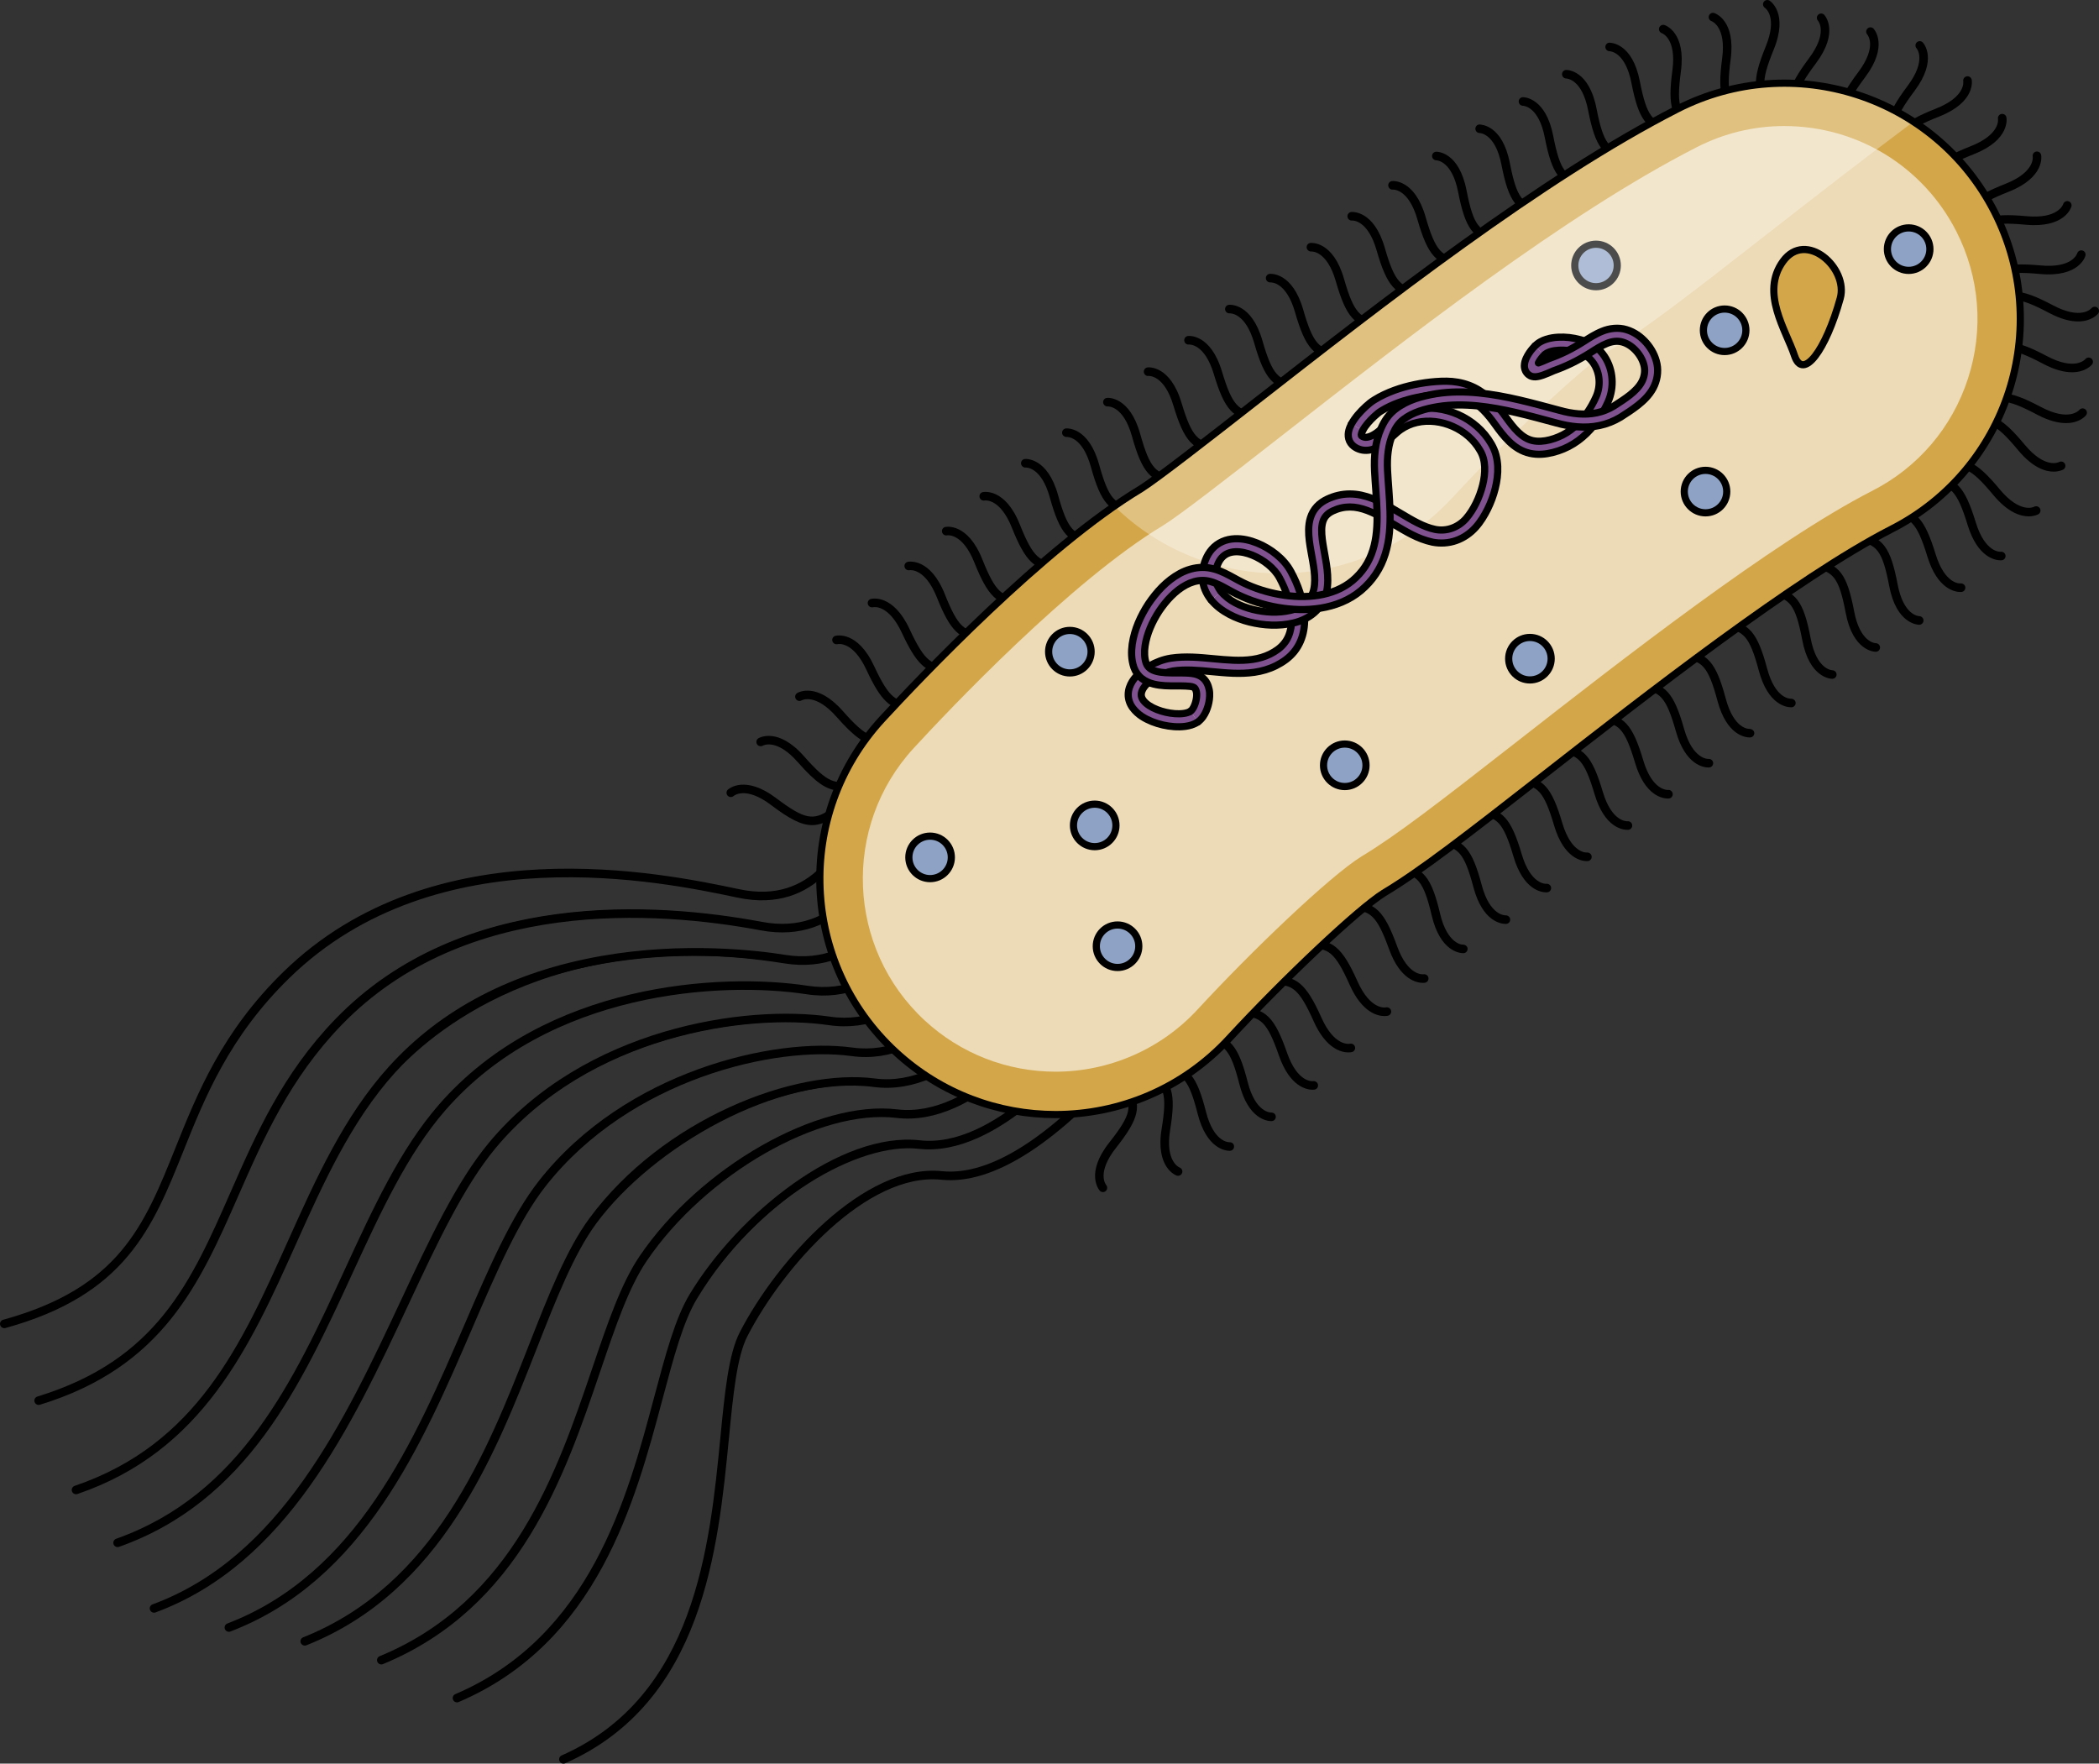 <?xml version="1.0" encoding="utf-8"?>
<!-- Generator: Adobe Illustrator 16.0.0, SVG Export Plug-In . SVG Version: 6.00 Build 0)  -->
<!DOCTYPE svg PUBLIC "-//W3C//DTD SVG 1.1//EN" "http://www.w3.org/Graphics/SVG/1.1/DTD/svg11.dtd">
<svg version="1.1" id="Layer_1" xmlns="http://www.w3.org/2000/svg" xmlns:xlink="http://www.w3.org/1999/xlink" x="0px" y="0px"
	 width="292.405px" height="245.686px" viewBox="0 0 292.405 245.686" enable-background="new 0 0 292.405 245.686"
	 xml:space="preserve">
<rect x="0" y="0" width="292.405" height="245.686" fill="#333333" stroke="none"/>
<g>
	<g>
		<g>
			<g>
				<g>
					<path d="M153.642,166.066c-0.162,0-0.322-0.066-0.438-0.196c-0.087-0.097-2.073-2.407,1.335-6.72
						c3.127-3.952,3.195-5.118,1.81-7.348c-0.174-0.28-0.087-0.648,0.192-0.822c0.279-0.17,0.648-0.088,0.822,0.192
						c1.751,2.817,1.364,4.61-1.886,8.72c-2.742,3.468-1.435,5.119-1.378,5.188c0.209,0.251,0.183,0.626-0.065,0.839
						C153.92,166.017,153.78,166.066,153.642,166.066z"/>
				</g>
				<g>
					<path d="M164.114,163.798c-0.065,0-0.131-0.011-0.196-0.033c-0.121-0.043-2.98-1.1-2.091-6.525
						c0.813-4.973,0.309-6.025-1.985-7.302c-0.288-0.159-0.393-0.523-0.231-0.812c0.159-0.289,0.523-0.391,0.812-0.23
						c2.899,1.611,3.43,3.367,2.583,8.537c-0.716,4.374,1.284,5.196,1.306,5.203c0.312,0.108,0.476,0.449,0.368,0.761
						C164.593,163.643,164.361,163.798,164.114,163.798z"/>
				</g>
				<g>
					<path d="M171.287,160.314c-0.52,0-3.196-0.244-4.443-5.15c-1.242-4.881-2.127-5.645-4.74-5.895
						c-0.328-0.032-0.569-0.324-0.538-0.652c0.032-0.33,0.326-0.545,0.652-0.538c3.303,0.318,4.492,1.715,5.783,6.792
						c1.094,4.303,3.191,4.255,3.288,4.249c0.376,0.003,0.605,0.237,0.625,0.562c0.019,0.325-0.219,0.605-0.544,0.629
						C171.36,160.312,171.331,160.314,171.287,160.314z"/>
				</g>
				<g>
					<path d="M177.097,156.179c-0.519,0-3.195-0.244-4.442-5.15c-1.242-4.882-2.127-5.645-4.741-5.896
						c-0.327-0.031-0.569-0.324-0.537-0.651c0.031-0.329,0.332-0.554,0.651-0.538c3.304,0.318,4.492,1.715,5.784,6.791
						c1.095,4.304,3.213,4.249,3.288,4.249c0.36,0.008,0.606,0.238,0.625,0.562c0.019,0.325-0.22,0.605-0.545,0.63
						C177.171,156.176,177.142,156.179,177.097,156.179z"/>
				</g>
				<g>
					<path d="M182.854,151.808c-0.791,0-3.167-0.387-4.689-4.758c-1.652-4.758-2.599-5.441-5.225-5.469
						c-0.33-0.004-0.595-0.273-0.591-0.604c0.003-0.327,0.271-0.591,0.597-0.591c0.003,0,0.004,0,0.006,0
						c3.318,0.034,4.623,1.323,6.343,6.271c1.455,4.184,3.547,3.977,3.639,3.952c0.317-0.037,0.624,0.184,0.672,0.507
						c0.047,0.321-0.166,0.621-0.488,0.674C183.097,151.794,183.003,151.808,182.854,151.808z"/>
				</g>
				<g>
					<path d="M187.846,146.608c-0.954,0-3.117-0.474-4.849-4.35c-2.056-4.603-3.064-5.21-5.675-5.003
						c-0.336,0.02-0.615-0.223-0.641-0.552c-0.024-0.329,0.223-0.615,0.552-0.641c3.304-0.244,4.718,0.925,6.854,5.708
						c1.805,4.041,3.882,3.645,3.962,3.629c0.322-0.074,0.639,0.13,0.713,0.446s-0.114,0.634-0.429,0.713
						C188.305,146.566,188.128,146.608,187.846,146.608z"/>
				</g>
				<g>
					<path d="M192.869,141.545c-0.954,0-3.118-0.474-4.85-4.35c-2.055-4.6-3.043-5.21-5.675-5.003
						c-0.319,0.019-0.614-0.223-0.64-0.552s0.223-0.615,0.552-0.641c3.31-0.235,4.717,0.927,6.853,5.708
						c1.806,4.041,3.88,3.642,3.964,3.629c0.319-0.068,0.639,0.13,0.713,0.446c0.073,0.316-0.114,0.634-0.43,0.713
						C193.327,141.504,193.151,141.545,192.869,141.545z"/>
				</g>
				<g>
					<path d="M198.22,136.92c-0.82,0-3.162-0.401-4.716-4.7c-1.707-4.721-2.661-5.405-5.264-5.405c-0.009,0-0.02,0-0.029,0h-0.001
						c-0.329,0-0.596-0.267-0.597-0.596c-0.003-0.339,0.254-0.589,0.62-0.599c3.3,0,4.617,1.279,6.394,6.194
						c1.502,4.156,3.596,3.926,3.688,3.906c0.332-0.042,0.627,0.177,0.678,0.498c0.05,0.322-0.16,0.624-0.481,0.681
						C198.49,136.903,198.387,136.92,198.22,136.92z"/>
				</g>
				<g>
					<path d="M203.834,132.783c-0.445,0-3.196-0.207-4.38-5.224c-1.157-4.905-2.029-5.683-4.637-5.978
						c-0.328-0.037-0.563-0.334-0.526-0.662c0.037-0.327,0.336-0.554,0.661-0.525c3.297,0.374,4.461,1.791,5.663,6.891
						c1.017,4.302,3.163,4.352,3.214,4.304c0.322,0.024,0.604,0.247,0.617,0.573c0.013,0.325-0.231,0.601-0.556,0.62
						C203.883,132.782,203.863,132.783,203.834,132.783z"/>
				</g>
				<g>
					<path d="M209.739,128.708c-0.559,0-3.194-0.264-4.478-5.104c-1.291-4.87-2.184-5.624-4.802-5.849
						c-0.328-0.028-0.571-0.317-0.543-0.646c0.027-0.33,0.331-0.572,0.646-0.543c3.307,0.284,4.509,1.668,5.853,6.732
						c1.137,4.284,3.259,4.211,3.331,4.215c0.319-0.012,0.608,0.229,0.632,0.555c0.022,0.325-0.214,0.607-0.538,0.636
						C209.829,128.705,209.795,128.708,209.739,128.708z"/>
				</g>
				<g>
					<path d="M215.405,124.312c-0.656,0-3.188-0.314-4.564-4.978c-1.424-4.834-2.338-5.562-4.959-5.714
						c-0.329-0.02-0.581-0.302-0.561-0.632c0.019-0.33,0.301-0.607,0.631-0.561c3.312,0.192,4.553,1.542,6.034,6.568
						c1.254,4.245,3.369,4.146,3.447,4.12c0.32-0.015,0.615,0.213,0.647,0.537c0.031,0.324-0.197,0.612-0.521,0.651
						C215.545,124.306,215.491,124.312,215.405,124.312z"/>
				</g>
				<g>
					<path d="M221.056,119.96c-0.656,0-3.188-0.314-4.564-4.977c-1.424-4.834-2.338-5.563-4.959-5.715
						c-0.328-0.019-0.581-0.301-0.561-0.631c0.019-0.329,0.301-0.601,0.631-0.562c3.312,0.192,4.553,1.542,6.034,6.568
						c1.254,4.246,3.369,4.138,3.447,4.12c0.33-0.016,0.615,0.214,0.647,0.538c0.031,0.324-0.197,0.612-0.521,0.65
						C221.195,119.955,221.142,119.96,221.056,119.96z"/>
				</g>
				<g>
					<path d="M226.701,115.602c-0.661,0-3.188-0.317-4.568-4.971c-1.435-4.83-2.348-5.557-4.969-5.705
						c-0.329-0.019-0.581-0.301-0.562-0.63c0.019-0.326,0.278-0.592,0.63-0.562c3.312,0.187,4.555,1.535,6.045,6.557
						c1.261,4.25,3.374,4.117,3.453,4.117c0.319-0.035,0.617,0.211,0.648,0.535s-0.195,0.613-0.519,0.652
						C226.845,115.596,226.79,115.602,226.701,115.602z"/>
				</g>
				<g>
					<path d="M232.345,111.241c-0.661,0-3.188-0.317-4.569-4.971c-1.434-4.83-2.347-5.558-4.968-5.705
						c-0.329-0.019-0.581-0.301-0.562-0.63c0.019-0.328,0.276-0.605,0.63-0.562c3.312,0.187,4.556,1.535,6.046,6.557
						c1.262,4.251,3.38,4.111,3.453,4.117c0.312-0.051,0.616,0.209,0.648,0.535c0.031,0.324-0.196,0.613-0.519,0.652
						C232.488,111.235,232.434,111.241,232.345,111.241z"/>
				</g>
				<g>
					<path d="M237.992,106.916c-0.616,0-3.192-0.293-4.528-5.033c-1.367-4.849-2.271-5.588-4.892-5.772
						c-0.329-0.023-0.577-0.309-0.554-0.638c0.023-0.33,0.345-0.587,0.638-0.555c3.311,0.233,4.535,1.599,5.957,6.64
						c1.203,4.265,3.358,4.173,3.386,4.165c0.323-0.031,0.62,0.204,0.655,0.531c0.034,0.329-0.204,0.622-0.532,0.656
						C238.108,106.911,238.062,106.916,237.992,106.916z"/>
				</g>
				<g>
					<path d="M243.741,102.732c-0.568,0-3.193-0.268-4.483-5.094c-1.3-4.867-2.193-5.617-4.81-5.838
						c-0.329-0.028-0.573-0.316-0.545-0.646s0.317-0.556,0.645-0.545c3.308,0.278,4.513,1.66,5.864,6.72
						c1.145,4.285,3.231,4.228,3.339,4.208c0.294,0.02,0.611,0.229,0.633,0.554c0.023,0.324-0.212,0.608-0.536,0.637
						C243.836,102.73,243.8,102.732,243.741,102.732z"/>
				</g>
				<g>
					<path d="M249.501,98.528c-0.567,0-3.193-0.269-4.483-5.094c-1.3-4.866-2.193-5.618-4.81-5.838
						c-0.329-0.028-0.572-0.316-0.545-0.646s0.329-0.566,0.646-0.545c3.307,0.278,4.512,1.66,5.863,6.721
						c1.145,4.285,3.23,4.215,3.339,4.207c0.284-0.008,0.61,0.23,0.634,0.555c0.022,0.324-0.213,0.607-0.537,0.637
						C249.596,98.526,249.56,98.528,249.501,98.528z"/>
				</g>
				<g>
					<path d="M255.253,94.563c-0.22,0-3.185-0.101-4.189-5.415c-0.937-4.951-1.772-5.768-4.365-6.18
						c-0.326-0.053-0.548-0.357-0.497-0.684c0.052-0.325,0.361-0.548,0.684-0.496c3.278,0.521,4.378,1.988,5.352,7.137
						c0.824,4.347,2.93,4.441,3.019,4.443c0.325,0.007,0.591,0.273,0.59,0.599s-0.257,0.591-0.582,0.596
						C255.26,94.563,255.258,94.563,255.253,94.563z"/>
				</g>
				<g>
					<path d="M261.31,90.796c-0.221,0-3.186-0.102-4.19-5.416c-0.938-4.95-1.772-5.767-4.364-6.179
						c-0.327-0.052-0.549-0.357-0.497-0.683c0.051-0.327,0.366-0.547,0.684-0.498c3.276,0.521,4.377,1.989,5.352,7.139
						c0.822,4.346,2.929,4.44,3.018,4.442c0.325,0.007,0.592,0.273,0.591,0.599c-0.002,0.325-0.257,0.592-0.582,0.596
						C261.316,90.796,261.314,90.796,261.31,90.796z"/>
				</g>
				<g>
					<path d="M267.364,87.031c-0.22,0-3.186-0.102-4.189-5.416c-0.938-4.951-1.773-5.768-4.365-6.18
						c-0.326-0.052-0.548-0.357-0.497-0.684c0.052-0.326,0.359-0.543,0.684-0.496c3.277,0.521,4.377,1.988,5.353,7.137
						c0.822,4.347,2.929,4.441,3.018,4.443c0.325,0.008,0.591,0.273,0.59,0.599s-0.257,0.592-0.582,0.597
						C267.372,87.031,267.369,87.031,267.364,87.031z"/>
				</g>
				<g>
					<path d="M273.094,82.468c-0.689,0-3.185-0.332-4.594-4.929c-1.479-4.817-2.398-5.536-5.021-5.659
						c-0.331-0.016-0.585-0.295-0.568-0.625c0.014-0.328,0.29-0.611,0.624-0.567c3.315,0.156,4.57,1.493,6.106,6.502
						c1.298,4.229,3.414,4.106,3.491,4.083c0.329-0.017,0.618,0.207,0.652,0.53c0.035,0.323-0.19,0.614-0.514,0.655
						C273.256,82.461,273.192,82.468,273.094,82.468z"/>
				</g>
				<g>
					<path d="M278.696,78.055c-0.691,0-3.187-0.332-4.595-4.929c-1.479-4.817-2.398-5.535-5.022-5.659
						c-0.33-0.015-0.584-0.295-0.567-0.624c0.015-0.329,0.282-0.609,0.624-0.568c3.314,0.156,4.57,1.493,6.106,6.502
						c1.299,4.23,3.403,4.107,3.492,4.083c0.33-0.015,0.618,0.208,0.652,0.53c0.035,0.323-0.19,0.615-0.514,0.656
						C278.858,78.048,278.795,78.055,278.696,78.055z"/>
				</g>
				<g>
					<path d="M282.609,71.931c-1.135,0-2.898-0.529-4.949-2.998c-3.22-3.877-4.347-4.183-6.813-3.288
						c-0.31,0.113-0.653-0.046-0.766-0.356s0.047-0.653,0.357-0.766c3.118-1.134,4.793-0.384,8.141,3.647
						c2.828,3.404,4.713,2.465,4.793,2.424c0.283-0.153,0.648-0.048,0.807,0.237c0.157,0.285,0.062,0.642-0.221,0.804
						C283.911,71.662,283.42,71.931,282.609,71.931z"/>
				</g>
				<g>
					<path d="M286.081,65.701c-1.137,0-2.9-0.529-4.951-2.997c-3.22-3.878-4.349-4.184-6.812-3.288
						c-0.311,0.111-0.653-0.049-0.766-0.357c-0.113-0.311,0.047-0.653,0.356-0.766c3.116-1.133,4.792-0.383,8.142,3.648
						c2.827,3.403,4.715,2.466,4.794,2.424c0.284-0.153,0.648-0.049,0.806,0.236c0.158,0.286,0.062,0.642-0.22,0.804
						C287.383,65.431,286.892,65.701,286.081,65.701z"/>
				</g>
				<g>
					<path d="M287.808,58.941c-1.025,0-2.365-0.296-4.062-1.197c-4.451-2.359-5.611-2.218-7.552-0.45
						c-0.244,0.222-0.621,0.205-0.844-0.04c-0.222-0.245-0.204-0.621,0.039-0.844c2.456-2.232,4.285-2.176,8.917,0.279
						c3.908,2.073,5.298,0.487,5.355,0.419c0.208-0.25,0.58-0.29,0.836-0.087c0.253,0.205,0.301,0.57,0.102,0.827
						C290.547,57.916,289.718,58.941,287.808,58.941z"/>
				</g>
				<g>
					<path d="M288.649,51.86c-1.025,0-2.364-0.296-4.062-1.198c-4.451-2.359-5.611-2.217-7.552-0.45
						c-0.245,0.223-0.622,0.206-0.845-0.04c-0.222-0.244-0.204-0.621,0.04-0.844c2.454-2.231,4.284-2.177,8.916,0.279
						c3.909,2.073,5.298,0.489,5.355,0.419c0.209-0.249,0.58-0.29,0.836-0.086c0.254,0.204,0.302,0.569,0.102,0.827
						C291.39,50.833,290.561,51.86,288.649,51.86z"/>
				</g>
				<g>
					<path d="M289.491,44.778c-1.026,0-2.364-0.296-4.062-1.198c-4.45-2.357-5.61-2.217-7.551-0.449
						c-0.241,0.221-0.621,0.205-0.845-0.04c-0.221-0.244-0.204-0.622,0.04-0.845c2.452-2.231,4.283-2.177,8.915,0.28
						c3.909,2.071,5.3,0.487,5.355,0.419c0.209-0.249,0.581-0.291,0.837-0.087c0.253,0.204,0.301,0.569,0.102,0.827
						C292.23,43.751,291.401,44.778,289.491,44.778z"/>
				</g>
				<g>
					<path d="M276.468,41.004c-0.085,0-0.171-0.018-0.253-0.056c-0.299-0.141-0.428-0.494-0.288-0.795
						c1.403-3.004,3.118-3.653,8.334-3.176c4.393,0.407,5.078-1.592,5.104-1.676c0.096-0.312,0.42-0.498,0.738-0.403
						c0.312,0.091,0.497,0.409,0.412,0.724c-0.032,0.125-0.87,3.052-6.363,2.545c-5.017-0.461-6.031,0.114-7.143,2.493
						C276.907,40.877,276.691,41.004,276.468,41.004z"/>
				</g>
				<g>
					<path d="M274.517,34.144c-0.085,0-0.172-0.018-0.253-0.056c-0.299-0.14-0.429-0.495-0.288-0.794
						c1.404-3.005,3.117-3.653,8.334-3.177c4.415,0.407,5.096-1.644,5.101-1.664c0.086-0.319,0.419-0.507,0.731-0.421
						c0.319,0.085,0.508,0.412,0.422,0.73c-0.032,0.127-0.898,3.045-6.363,2.545c-5.015-0.463-6.032,0.113-7.143,2.492
						C274.956,34.017,274.74,34.144,274.517,34.144z"/>
				</g>
				<g>
					<path d="M273.967,32.781c-0.321,0-0.587-0.256-0.597-0.578c-0.105-3.316,1.129-4.672,6.002-6.597
						c4.115-1.625,3.813-3.711,3.799-3.8c-0.056-0.32,0.157-0.632,0.477-0.691c0.329-0.053,0.629,0.142,0.694,0.46
						c0.026,0.126,0.585,3.122-4.53,5.142c-4.688,1.852-5.33,2.824-5.247,5.449c0.011,0.328-0.249,0.605-0.579,0.615
						C273.979,32.781,273.973,32.781,273.967,32.781z"/>
				</g>
				<g>
					<path d="M269.13,27.541c-0.322,0-0.587-0.255-0.598-0.578c-0.104-3.316,1.129-4.672,6.003-6.596
						c4.115-1.625,3.813-3.711,3.798-3.8c-0.055-0.321,0.157-0.632,0.478-0.691c0.321-0.059,0.628,0.141,0.693,0.459
						c0.027,0.126,0.586,3.123-4.53,5.142c-4.687,1.852-5.33,2.824-5.247,5.449c0.011,0.329-0.248,0.605-0.578,0.615
						C269.143,27.541,269.136,27.541,269.13,27.541z"/>
				</g>
				<g>
					<path d="M264.292,22.301c-0.321,0-0.587-0.255-0.597-0.579c-0.105-3.315,1.129-4.671,6.002-6.596
						c4.116-1.625,3.813-3.711,3.799-3.799c-0.056-0.321,0.157-0.633,0.477-0.692c0.325-0.055,0.628,0.14,0.694,0.46
						c0.026,0.126,0.586,3.122-4.53,5.142c-4.688,1.851-5.33,2.824-5.247,5.448c0.011,0.329-0.249,0.605-0.579,0.616
						C264.305,22.301,264.298,22.301,264.292,22.301z"/>
				</g>
				<g>
					<path d="M264.593,20.992c-0.193,0-0.384-0.095-0.498-0.269c-1.827-2.771-1.488-4.573,1.652-8.767
						c2.65-3.541,1.299-5.159,1.241-5.226c-0.215-0.245-0.198-0.62,0.043-0.84c0.24-0.22,0.606-0.208,0.832,0.027
						c0.088,0.095,2.136,2.352-1.16,6.755c-3.02,4.032-3.057,5.199-1.612,7.392c0.183,0.275,0.106,0.646-0.169,0.827
						C264.82,20.96,264.706,20.992,264.593,20.992z"/>
				</g>
				<g>
					<path d="M257.727,19.067c-0.194,0-0.384-0.095-0.498-0.269c-1.828-2.771-1.489-4.572,1.651-8.766
						c2.65-3.541,1.3-5.16,1.241-5.227c-0.215-0.244-0.198-0.62,0.043-0.84c0.24-0.221,0.609-0.21,0.832,0.028
						c0.088,0.093,2.136,2.352-1.16,6.754c-3.02,4.032-3.057,5.199-1.611,7.392c0.182,0.275,0.105,0.646-0.17,0.827
						C257.954,19.035,257.839,19.067,257.727,19.067z"/>
				</g>
				<g>
					<path d="M250.859,17.142c-0.194,0-0.384-0.095-0.498-0.269c-1.828-2.771-1.488-4.572,1.651-8.766
						c2.65-3.54,1.3-5.159,1.241-5.226c-0.215-0.245-0.198-0.621,0.043-0.84c0.24-0.221,0.609-0.211,0.832,0.027
						c0.089,0.094,2.136,2.352-1.159,6.754c-3.021,4.033-3.058,5.199-1.612,7.393c0.182,0.275,0.105,0.646-0.169,0.826
						C251.087,17.111,250.973,17.142,250.859,17.142z"/>
				</g>
				<g>
					<path d="M246.993,15.517c-0.142,0-0.284-0.05-0.398-0.152c-2.468-2.218-2.594-4.047-0.612-8.899
						c1.671-4.096-0.044-5.32-0.117-5.37c-0.27-0.184-0.348-0.551-0.17-0.824c0.18-0.272,0.539-0.352,0.812-0.183
						c0.11,0.068,2.657,1.737,0.58,6.828c-1.905,4.667-1.647,5.805,0.305,7.559c0.246,0.221,0.266,0.599,0.045,0.844
						C247.32,15.451,247.156,15.517,246.993,15.517z"/>
				</g>
				<g>
					<path d="M243.021,16.64c-0.094,0-0.187-0.021-0.274-0.066c-2.947-1.524-3.53-3.264-2.838-8.458
						c0.587-4.392-1.438-5.155-1.458-5.161c-0.315-0.1-0.49-0.436-0.392-0.749c0.099-0.315,0.434-0.493,0.748-0.392
						c0.124,0.039,3.014,1.011,2.285,6.461c-0.666,4.994-0.129,6.031,2.203,7.237c0.292,0.151,0.408,0.513,0.256,0.806
						C243.445,16.523,243.236,16.64,243.021,16.64z"/>
				</g>
				<g>
					<path d="M236.088,18.312c-0.093,0-0.187-0.021-0.274-0.066c-2.947-1.524-3.53-3.264-2.837-8.457
						c0.584-4.384-1.386-5.137-1.47-5.166c-0.307-0.11-0.475-0.446-0.372-0.755c0.104-0.31,0.436-0.479,0.74-0.382
						c0.123,0.039,3.012,1.011,2.286,6.461c-0.667,4.994-0.131,6.031,2.201,7.237c0.293,0.151,0.408,0.512,0.257,0.805
						C236.513,18.194,236.304,18.312,236.088,18.312z"/>
				</g>
				<g>
					<path d="M232.753,18.681c-0.03,0-0.061-0.003-0.092-0.008c-3.279-0.505-4.388-1.965-5.39-7.107
						c-0.844-4.342-2.952-4.427-3.042-4.428c-0.325-0.006-0.591-0.271-0.593-0.596c-0.001-0.326,0.254-0.592,0.579-0.599
						c0.169,0.037,3.176-0.009,4.229,5.394c0.962,4.945,1.802,5.757,4.397,6.156c0.325,0.05,0.55,0.354,0.499,0.681
						C233.297,18.469,233.042,18.681,232.753,18.681z"/>
				</g>
				<g>
					<path d="M226.718,22.48c-0.03,0-0.061-0.002-0.092-0.007c-3.279-0.505-4.388-1.966-5.39-7.107
						c-0.845-4.342-2.952-4.427-3.042-4.429c-0.325-0.006-0.592-0.27-0.593-0.596c-0.001-0.325,0.253-0.592,0.579-0.598
						c0.151,0,3.177-0.01,4.229,5.393c0.962,4.945,1.802,5.757,4.397,6.156c0.325,0.05,0.55,0.354,0.499,0.682
						C227.262,22.269,227.007,22.48,226.718,22.48z"/>
				</g>
				<g>
					<path d="M220.683,26.278c-0.03,0-0.061-0.003-0.093-0.007c-3.278-0.505-4.387-1.966-5.389-7.107
						c-0.845-4.342-2.952-4.427-3.042-4.428c-0.325-0.006-0.592-0.271-0.593-0.597s0.253-0.591,0.578-0.599c0.004,0,0.008,0,0.014,0
						c0.248,0,3.188,0.115,4.217,5.395c0.962,4.944,1.802,5.756,4.397,6.155c0.325,0.05,0.549,0.354,0.499,0.681
						C221.226,26.067,220.972,26.278,220.683,26.278z"/>
				</g>
				<g>
					<path d="M214.647,30.078c-0.03,0-0.062-0.003-0.093-0.008c-3.278-0.505-4.387-1.965-5.389-7.107
						c-0.845-4.342-2.952-4.427-3.042-4.428c-0.326-0.006-0.592-0.271-0.593-0.596c-0.001-0.326,0.253-0.592,0.578-0.599
						c0.169,0.032,3.177-0.009,4.229,5.394c0.963,4.945,1.803,5.757,4.398,6.156c0.325,0.05,0.549,0.354,0.499,0.681
						C215.19,29.866,214.937,30.078,214.647,30.078z"/>
				</g>
				<g>
					<path d="M208.611,33.876c-0.03,0-0.061-0.002-0.092-0.008c-3.279-0.504-4.387-1.965-5.389-7.106
						c-0.845-4.342-2.953-4.427-3.043-4.429c-0.325-0.006-0.591-0.27-0.592-0.596c-0.002-0.325,0.253-0.592,0.578-0.599
						c0.153-0.003,3.178-0.009,4.229,5.394c0.963,4.945,1.803,5.757,4.397,6.156c0.326,0.05,0.55,0.354,0.5,0.682
						C209.155,33.666,208.901,33.876,208.611,33.876z"/>
				</g>
				<g>
					<path d="M203.479,37.172c-0.015,0-0.027,0-0.041-0.001c-3.312-0.218-4.543-1.577-5.986-6.612
						c-1.218-4.245-3.327-4.153-3.416-4.146c-0.308,0.043-0.612-0.219-0.643-0.543c-0.029-0.324,0.201-0.611,0.525-0.646
						c0.121-0.015,3.163-0.287,4.681,5.006c1.39,4.842,2.297,5.577,4.918,5.75c0.329,0.021,0.577,0.305,0.557,0.635
						C204.052,36.93,203.789,37.172,203.479,37.172z"/>
				</g>
				<g>
					<path d="M197.795,41.482c-0.014,0-0.026,0-0.041-0.002c-3.312-0.218-4.542-1.576-5.986-6.612
						c-1.219-4.243-3.317-4.15-3.415-4.146c-0.318,0.037-0.613-0.217-0.643-0.543c-0.029-0.324,0.2-0.611,0.524-0.646
						c0.121-0.009,3.164-0.286,4.682,5.005c1.389,4.842,2.297,5.577,4.917,5.75c0.329,0.021,0.578,0.306,0.557,0.636
						C198.369,41.239,198.106,41.482,197.795,41.482z"/>
				</g>
				<g>
					<path d="M192.113,45.791c-0.015,0-0.027,0-0.041-0.001c-3.31-0.218-4.541-1.577-5.986-6.612
						c-1.218-4.244-3.328-4.148-3.415-4.146c-0.305,0.033-0.613-0.218-0.644-0.542c-0.028-0.324,0.201-0.611,0.525-0.646
						c0.131-0.013,3.163-0.286,4.681,5.005c1.391,4.843,2.298,5.578,4.918,5.75c0.329,0.022,0.577,0.306,0.557,0.636
						C192.687,45.548,192.425,45.791,192.113,45.791z"/>
				</g>
				<g>
					<path d="M186.432,50.101c-0.015,0-0.027,0-0.041-0.002c-3.312-0.218-4.543-1.576-5.986-6.612
						c-1.218-4.243-3.32-4.146-3.416-4.146c-0.315,0.025-0.613-0.219-0.643-0.543s0.201-0.611,0.525-0.646
						c0.129-0.007,3.163-0.286,4.681,5.005c1.39,4.842,2.297,5.577,4.918,5.75c0.329,0.021,0.577,0.306,0.557,0.636
						C187.005,49.858,186.742,50.101,186.432,50.101z"/>
				</g>
				<g>
					<path d="M180.748,54.41c-0.014,0-0.026,0-0.041-0.001c-3.311-0.218-4.541-1.577-5.986-6.612
						c-1.218-4.244-3.329-4.145-3.415-4.146c-0.327,0.021-0.612-0.218-0.643-0.542c-0.029-0.324,0.2-0.611,0.524-0.646
						c0.13-0.012,3.164-0.286,4.682,5.005c1.39,4.843,2.298,5.577,4.917,5.75c0.329,0.022,0.578,0.306,0.557,0.636
						C181.322,54.167,181.06,54.41,180.748,54.41z"/>
				</g>
				<g>
					<path d="M175.181,58.642c-0.011,0-0.021,0-0.031-0.002c-3.313-0.176-4.561-1.521-6.063-6.54
						c-1.269-4.229-3.375-4.106-3.465-4.107c-0.322,0.044-0.617-0.211-0.648-0.534c-0.034-0.324,0.193-0.613,0.517-0.652
						c0.125-0.023,3.161-0.316,4.739,4.951c1.446,4.826,2.362,5.551,4.983,5.691c0.33,0.018,0.582,0.299,0.564,0.627
						C175.761,58.394,175.497,58.642,175.181,58.642z"/>
				</g>
				<g>
					<path d="M169.549,63.017c-0.011,0-0.021,0-0.031-0.001c-3.314-0.177-4.56-1.521-6.062-6.54
						c-1.268-4.23-3.361-4.104-3.465-4.107c-0.33,0.05-0.616-0.21-0.648-0.534c-0.033-0.325,0.194-0.614,0.517-0.652
						c0.13-0.022,3.16-0.317,4.74,4.95c1.445,4.827,2.36,5.552,4.981,5.691c0.33,0.018,0.582,0.299,0.564,0.628
						C170.129,62.77,169.865,63.017,169.549,63.017z"/>
				</g>
				<g>
					<path d="M163.673,67.456c-0.015,0-0.03,0-0.045-0.001c-3.309-0.244-4.528-1.613-5.932-6.66
						c-1.187-4.263-3.289-4.176-3.382-4.176c-0.312,0.028-0.612-0.223-0.638-0.547c-0.027-0.324,0.205-0.609,0.529-0.642
						c0.118-0.022,3.166-0.253,4.641,5.044c1.351,4.854,2.251,5.596,4.87,5.788c0.328,0.024,0.574,0.312,0.552,0.641
						C164.245,67.216,163.982,67.456,163.673,67.456z"/>
				</g>
				<g>
					<path d="M157.943,71.722c-0.015,0-0.03,0-0.045-0.001c-3.31-0.247-4.527-1.618-5.926-6.666
						c-1.184-4.271-3.262-4.181-3.377-4.18c-0.3,0.015-0.612-0.223-0.638-0.547c-0.026-0.325,0.207-0.61,0.531-0.643
						c0.131-0.021,3.166-0.247,4.633,5.05c1.346,4.854,2.246,5.599,4.864,5.793c0.329,0.026,0.576,0.312,0.552,0.641
						C158.514,71.484,158.253,71.722,157.943,71.722z"/>
				</g>
				<g>
					<path d="M152.222,75.98c-0.015,0-0.03,0-0.045-0.001c-3.31-0.247-4.527-1.618-5.926-6.667c-1.182-4.269-3.266-4.18-3.378-4.179
						c-0.285,0.03-0.611-0.223-0.638-0.548s0.207-0.609,0.531-0.643c0.128-0.016,3.167-0.247,4.635,5.05
						c1.345,4.856,2.245,5.6,4.863,5.794c0.329,0.024,0.577,0.312,0.552,0.641C152.792,75.741,152.531,75.98,152.222,75.98z"/>
				</g>
				<g>
					<path d="M147.175,79.498c-3.028,0-4.354-1.323-6.215-5.988c-1.64-4.11-3.724-3.805-3.812-3.785
						c-0.322,0.059-0.632-0.156-0.694-0.476c-0.061-0.319,0.14-0.628,0.458-0.695c0.132-0.022,3.12-0.6,5.159,4.513
						c1.865,4.681,2.839,5.34,5.465,5.229c0.3,0.01,0.605,0.247,0.618,0.576c0.012,0.33-0.247,0.606-0.576,0.618
						C147.439,79.495,147.306,79.498,147.175,79.498z"/>
				</g>
				<g>
					<path d="M141.951,84.352c-3.029,0-4.356-1.323-6.216-5.987c-1.638-4.112-3.727-3.808-3.812-3.785
						c-0.331,0.053-0.633-0.155-0.693-0.477c-0.062-0.319,0.139-0.627,0.457-0.695c0.134-0.021,3.12-0.598,5.158,4.514
						c1.864,4.68,2.827,5.341,5.466,5.229c0.334-0.038,0.606,0.248,0.618,0.577c0.012,0.33-0.247,0.606-0.576,0.618
						C142.216,84.349,142.082,84.352,141.951,84.352z"/>
				</g>
				<g>
					<path d="M136.728,89.208c-3.029,0-4.356-1.323-6.216-5.988c-1.639-4.11-3.729-3.803-3.812-3.785
						c-0.328,0.06-0.632-0.156-0.693-0.476c-0.061-0.319,0.139-0.628,0.457-0.695c0.132-0.021,3.12-0.6,5.158,4.513
						c1.864,4.68,2.813,5.342,5.466,5.229c0.312-0.031,0.605,0.247,0.618,0.576c0.012,0.33-0.247,0.606-0.576,0.618
						C136.992,89.206,136.858,89.208,136.728,89.208z"/>
				</g>
				<g>
					<path d="M131.669,93.805c-2.679,0-4.036-1.354-6.033-5.646c-1.866-4.01-3.93-3.591-4.018-3.564
						c-0.314,0.068-0.642-0.121-0.72-0.437c-0.079-0.316,0.104-0.636,0.418-0.72c0.129-0.033,3.084-0.767,5.401,4.217
						c2.127,4.57,3.133,5.152,5.751,4.915c0.312-0.012,0.618,0.212,0.648,0.542c0.03,0.327-0.212,0.617-0.541,0.648
						C132.258,93.791,131.956,93.805,131.669,93.805z"/>
				</g>
				<g>
					<path d="M126.726,98.945c-2.679,0-4.036-1.354-6.033-5.646c-1.866-4.009-3.93-3.588-4.018-3.564
						c-0.319,0.07-0.641-0.12-0.72-0.436c-0.079-0.316,0.104-0.637,0.418-0.721c0.124-0.032,3.083-0.766,5.401,4.217
						c2.127,4.569,3.137,5.151,5.751,4.916c0.308-0.021,0.618,0.213,0.648,0.541s-0.212,0.618-0.541,0.648
						C127.314,98.929,127.012,98.945,126.726,98.945z"/>
				</g>
				<g>
					<path d="M122.366,103.815c-1.81,0-3.376-1.163-5.836-3.959c-2.927-3.323-4.786-2.329-4.862-2.285
						c-0.284,0.159-0.647,0.065-0.812-0.215s-0.081-0.638,0.197-0.809c0.109-0.068,2.741-1.607,6.373,2.52
						c3.328,3.779,4.462,4.058,6.904,3.091c0.307-0.122,0.653,0.028,0.776,0.335c0.121,0.308-0.029,0.655-0.335,0.776
						C123.879,103.623,123.103,103.815,122.366,103.815z"/>
				</g>
				<g>
					<path d="M116.962,110.12c-1.81,0-3.377-1.163-5.837-3.959c-2.925-3.323-4.785-2.329-4.862-2.285
						c-0.283,0.159-0.647,0.065-0.812-0.215s-0.081-0.638,0.196-0.809c0.11-0.069,2.741-1.607,6.374,2.52
						c3.327,3.78,4.461,4.056,6.904,3.092c0.305-0.125,0.654,0.027,0.775,0.335c0.122,0.307-0.028,0.654-0.334,0.775
						C118.474,109.927,117.698,110.12,116.962,110.12z"/>
				</g>
				<g>
					<path d="M113.131,114.944c-1.528,0-3.185-0.884-5.709-2.794c-3.524-2.666-5.15-1.322-5.219-1.266
						c-0.246,0.214-0.62,0.195-0.84-0.047c-0.217-0.242-0.206-0.609,0.032-0.832c0.094-0.088,2.361-2.125,6.748,1.193
						c4.019,3.038,5.183,3.083,7.384,1.646c0.273-0.177,0.644-0.103,0.826,0.174c0.18,0.276,0.104,0.646-0.173,0.827
						C115.08,114.564,114.133,114.944,113.131,114.944z"/>
				</g>
			</g>
			<g>
				<path d="M0.598,185.025c-0.263,0-0.503-0.174-0.576-0.439c-0.088-0.316,0.099-0.646,0.418-0.734
					c16.185-4.463,19.642-13.084,24.02-23.998c3.032-7.558,6.468-16.124,15.023-24.47c21.008-20.493,52.985-13.732,63.494-11.51
					c10.357,2.189,14.212-6.433,16.281-11.066c0.163-0.366,0.315-0.708,0.46-1.019c0.138-0.3,0.495-0.432,0.792-0.29
					c0.3,0.138,0.43,0.493,0.291,0.792c-0.142,0.307-0.292,0.643-0.453,1.004c-2.051,4.589-6.328,14.132-17.618,11.748
					c-10.353-2.191-41.861-8.852-62.412,11.195c-8.375,8.17-11.762,16.612-14.749,24.06c-4.323,10.777-8.057,20.085-24.812,24.706
					C0.704,185.017,0.65,185.025,0.598,185.025z"/>
				<path d="M5.383,195.718c-0.256,0-0.492-0.166-0.572-0.423c-0.096-0.315,0.082-0.649,0.397-0.747
					c16.642-5.097,21.397-15.923,26.904-28.459c3.569-8.123,7.259-16.521,14.605-24.121c17.586-18.188,44.789-16.294,59.441-13.543
					c10.439,1.959,14.839-7.104,17.206-11.971l0.414-0.845c0.146-0.296,0.507-0.416,0.801-0.269
					c0.295,0.147,0.415,0.506,0.269,0.801l-0.41,0.835c-2.328,4.787-7.182,14.751-18.499,12.621
					c-14.414-2.704-41.165-4.585-58.363,13.2c-7.197,7.444-10.844,15.745-14.37,23.771c-5.391,12.271-10.483,23.862-27.648,29.122
					C5.499,195.709,5.439,195.718,5.383,195.718z"/>
				<path d="M10.589,208.156c-0.249,0-0.48-0.156-0.566-0.404c-0.105-0.312,0.061-0.651,0.374-0.759
					c17.006-5.796,23.196-19.591,29.752-34.196c3.804-8.477,7.738-17.241,13.979-24.158c7.291-8.08,17.258-13.282,29.626-15.462
					c11.471-2.024,21.775-0.78,25.672-0.153c10.515,1.682,15.622-8.199,18.089-12.951l0.353-0.677
					c0.152-0.294,0.517-0.404,0.806-0.251c0.293,0.153,0.405,0.515,0.251,0.807l-0.35,0.67c-2.596,5.002-8.005,15.408-19.337,13.581
					c-32.798-5.276-49.792,10.329-54.223,15.237c-6.114,6.776-10.01,15.455-13.776,23.848
					c-6.371,14.194-12.958,28.873-30.456,34.838C10.717,208.145,10.652,208.156,10.589,208.156z"/>
				<path d="M16.383,215.521c-0.246,0-0.477-0.152-0.563-0.397c-0.11-0.311,0.052-0.652,0.363-0.763
					c17.416-6.181,24.753-22.106,31.849-37.509c3.973-8.625,7.726-16.771,13.094-22.944c14.816-17.041,39.291-18.438,51.418-16.58
					c10.49,1.602,16.385-8.666,19.213-13.604l0.291-0.508c0.164-0.286,0.528-0.384,0.816-0.22c0.285,0.166,0.384,0.531,0.219,0.817
					l-0.289,0.504c-2.729,4.765-9.128,15.923-20.432,14.191c-11.883-1.823-35.861-0.465-50.336,16.184
					c-5.255,6.044-8.974,14.115-12.909,22.659c-7.199,15.628-14.643,31.786-32.534,38.136
					C16.517,215.51,16.449,215.521,16.383,215.521z"/>
				<path d="M21.457,224.66c-0.243,0-0.472-0.15-0.561-0.392c-0.114-0.309,0.043-0.651,0.354-0.767
					c17.866-6.592,26.756-25.584,34.598-42.339c3.98-8.505,7.741-16.538,12.271-21.982c13.321-16.014,35.734-19.267,47.541-17.55
					c10.498,1.542,17.407-9.529,20.354-14.253l0.212-0.339c0.177-0.279,0.545-0.363,0.824-0.189
					c0.278,0.175,0.363,0.543,0.188,0.823l-0.211,0.337c-3.07,4.921-10.251,16.439-21.541,14.805
					c-11.545-1.688-33.444,1.495-46.449,17.129c-4.433,5.327-8.161,13.293-12.108,21.726c-7.939,16.964-16.938,36.191-35.266,42.953
					C21.596,224.648,21.525,224.66,21.457,224.66z"/>
				<path d="M31.886,227.32c-0.24,0-0.467-0.146-0.558-0.384c-0.117-0.308,0.036-0.653,0.345-0.771
					c18.067-6.926,26.052-25.446,33.096-41.786c3.334-7.729,6.481-15.031,10.341-19.925c12.029-15.258,32.768-20.014,43.665-18.519
					c10.488,1.431,18.211-9.997,21.504-14.883l0.13-0.19c0.184-0.274,0.56-0.347,0.828-0.161c0.273,0.185,0.347,0.556,0.161,0.828
					l-0.128,0.19c-3.125,4.636-11.44,16.963-22.658,15.398c-10.609-1.452-30.828,3.189-42.563,18.076
					c-3.762,4.771-6.88,12.002-10.182,19.658c-7.139,16.556-15.229,35.321-33.767,42.428
					C32.029,227.307,31.957,227.32,31.886,227.32z"/>
				<path d="M42.454,229.242c-0.236,0-0.462-0.142-0.555-0.376c-0.122-0.306,0.027-0.653,0.334-0.776
					c18.333-7.293,25.611-25.842,31.459-40.746c2.68-6.829,5.211-13.28,8.407-17.613c10.246-13.89,28.62-20.938,39.79-19.49
					c10.484,1.373,19.337-10.9,22.667-15.514l0.514,0.311l0.455,0.39c-3.443,4.771-12.573,17.435-23.789,15.998
					c-13.469-1.749-30.866,8.427-38.676,19.015c-3.103,4.207-5.606,10.587-8.257,17.341c-5.931,15.118-13.314,33.936-32.129,41.421
					C42.603,229.228,42.527,229.242,42.454,229.242z"/>
				<path d="M53.118,231.868c-0.234,0-0.457-0.139-0.552-0.369c-0.126-0.305,0.019-0.655,0.324-0.779
					c18.592-7.665,24.704-25.658,29.616-40.115c2.148-6.325,4.003-11.787,6.581-15.594c8.416-12.429,24.863-21.806,35.918-20.466
					c10.462,1.248,20.472-11.754,23.759-16.031c0.202-0.262,0.577-0.309,0.837-0.11c0.262,0.2,0.311,0.576,0.11,0.838
					c-3.389,4.41-13.704,17.851-24.849,16.489c-10.67-1.285-26.593,7.85-34.786,19.95c-2.488,3.673-4.319,9.064-6.44,15.308
					c-4.989,14.686-11.198,32.965-30.291,40.835C53.271,231.854,53.194,231.868,53.118,231.868z"/>
				<path d="M63.663,237.151c-0.232,0-0.452-0.136-0.55-0.362c-0.129-0.304,0.012-0.654,0.315-0.784
					c18.82-8.037,23.965-27.346,27.722-41.445c1.565-5.869,2.916-10.938,4.923-14.261c6.816-11.279,21.022-22.666,32.047-21.449
					c10.4,1.19,21.262-12.137,24.824-16.508c0.208-0.258,0.585-0.293,0.84-0.087c0.256,0.209,0.295,0.585,0.086,0.84
					c-3.664,4.496-14.833,18.179-25.883,16.942c-8.224-0.946-22.385,6.798-30.892,20.88c-1.919,3.175-3.25,8.169-4.791,13.951
					c-3.82,14.336-9.052,33.969-28.407,42.235C63.821,237.136,63.741,237.151,63.663,237.151z"/>
				<path d="M78.485,245.686c-0.229,0-0.447-0.133-0.546-0.355c-0.134-0.303,0.003-0.655,0.305-0.788
					c18.591-8.217,20.627-29.096,22.114-44.342c0.605-6.202,1.128-11.559,2.696-14.606c5.146-9.995,17.331-23.563,28.18-22.44
					c6.888,0.692,15.592-5.007,25.891-16.985c0.216-0.251,0.591-0.276,0.842-0.063c0.25,0.215,0.279,0.592,0.063,0.843
					c-10.565,12.29-19.637,18.152-26.917,17.394c-10.334-1.055-22.004,12.106-26.997,21.799c-1.464,2.846-1.976,8.096-2.569,14.177
					c-1.516,15.539-3.591,36.82-22.82,45.317C78.648,245.669,78.566,245.686,78.485,245.686z"/>
			</g>
		</g>
		<g>
			<g>
				<g>
					<path fill="none" stroke="#000000" stroke-linecap="round" stroke-linejoin="round" stroke-miterlimit="10" d="
						M153.647,165.471c0,0-1.776-1.983,1.36-5.95c3.139-3.97,3.442-5.469,1.848-8.033"/>
				</g>
				<g>
					<path fill="none" stroke="#000000" stroke-linecap="round" stroke-linejoin="round" stroke-miterlimit="10" d="
						M164.114,163.201c0,0-2.517-0.872-1.698-5.865c0.817-4.992,0.355-6.45-2.284-7.919"/>
				</g>
				<g>
					<path fill="none" stroke="#000000" stroke-linecap="round" stroke-linejoin="round" stroke-miterlimit="10" d="
						M171.324,159.715c0,0-2.655,0.206-3.902-4.698c-1.246-4.901-2.254-6.054-5.262-6.344"/>
				</g>
				<g>
					<path fill="none" stroke="#000000" stroke-linecap="round" stroke-linejoin="round" stroke-miterlimit="10" d="
						M177.135,155.581c0,0-2.655,0.205-3.902-4.698c-1.247-4.902-2.255-6.055-5.262-6.344"/>
				</g>
				<g>
					<path fill="none" stroke="#000000" stroke-linecap="round" stroke-linejoin="round" stroke-miterlimit="10" d="M183.02,151.202
						c0,0-2.627,0.433-4.291-4.348c-1.659-4.778-2.762-5.839-5.783-5.87"/>
				</g>
				<g>
					<path fill="none" stroke="#000000" stroke-linecap="round" stroke-linejoin="round" stroke-miterlimit="10" d="M188.187,145.98
						c0,0-2.58,0.654-4.645-3.966c-2.062-4.619-3.251-5.581-6.264-5.354"/>
				</g>
				<g>
					<path fill="none" stroke="#000000" stroke-linecap="round" stroke-linejoin="round" stroke-miterlimit="10" d="M193.21,140.917
						c0,0-2.582,0.654-4.646-3.966c-2.063-4.619-3.252-5.581-6.264-5.354"/>
				</g>
				<g>
					<path fill="none" stroke="#000000" stroke-linecap="round" stroke-linejoin="round" stroke-miterlimit="10" d="
						M198.407,136.312c0,0-2.622,0.464-4.342-4.295c-1.721-4.758-2.834-5.805-5.855-5.799"/>
				</g>
				<g>
					<path fill="none" stroke="#000000" stroke-linecap="round" stroke-linejoin="round" stroke-miterlimit="10" d="
						M203.854,132.185c0,0-2.657,0.16-3.82-4.764c-1.161-4.925-2.148-6.094-5.149-6.434"/>
				</g>
				<g>
					<path fill="none" stroke="#000000" stroke-linecap="round" stroke-linejoin="round" stroke-miterlimit="10" d="
						M209.789,128.109c0,0-2.654,0.232-3.95-4.658c-1.297-4.89-2.316-6.031-5.327-6.291"/>
				</g>
				<g>
					<path fill="none" stroke="#000000" stroke-linecap="round" stroke-linejoin="round" stroke-miterlimit="10" d="
						M215.491,123.711c0,0-2.646,0.307-4.077-4.546c-1.431-4.853-2.48-5.967-5.497-6.142"/>
				</g>
				<g>
					<path fill="none" stroke="#000000" stroke-linecap="round" stroke-linejoin="round" stroke-miterlimit="10" d="
						M221.142,119.361c0,0-2.646,0.307-4.077-4.547c-1.431-4.852-2.48-5.966-5.497-6.141"/>
				</g>
				<g>
					<path fill="none" stroke="#000000" stroke-linecap="round" stroke-linejoin="round" stroke-miterlimit="10" d="M226.79,115.001
						c0,0-2.646,0.311-4.085-4.54s-2.49-5.961-5.507-6.131"/>
				</g>
				<g>
					<path fill="none" stroke="#000000" stroke-linecap="round" stroke-linejoin="round" stroke-miterlimit="10" d="M232.434,110.64
						c0,0-2.646,0.31-4.085-4.54c-1.439-4.851-2.49-5.961-5.507-6.132"/>
				</g>
				<g>
					<path fill="none" stroke="#000000" stroke-linecap="round" stroke-linejoin="round" stroke-miterlimit="10" d="
						M238.061,106.316c0,0-2.649,0.273-4.022-4.596c-1.372-4.869-2.409-5.994-5.424-6.206"/>
				</g>
				<g>
					<path fill="none" stroke="#000000" stroke-linecap="round" stroke-linejoin="round" stroke-miterlimit="10" d="
						M243.794,102.134c0,0-2.652,0.238-3.959-4.65c-1.306-4.887-2.327-6.025-5.337-6.279"/>
				</g>
				<g>
					<path fill="none" stroke="#000000" stroke-linecap="round" stroke-linejoin="round" stroke-miterlimit="10" d="M249.554,97.929
						c0,0-2.652,0.24-3.959-4.648c-1.306-4.889-2.327-6.026-5.337-6.279"/>
				</g>
				<g>
					<path fill="none" stroke="#000000" stroke-linecap="round" stroke-linejoin="round" stroke-miterlimit="10" d="M255.253,93.966
						c0,0-2.661,0.042-3.603-4.93c-0.94-4.972-1.875-6.184-4.858-6.658"/>
				</g>
				<g>
					<path fill="none" stroke="#000000" stroke-linecap="round" stroke-linejoin="round" stroke-miterlimit="10" d="M261.31,90.2
						c0,0-2.663,0.042-3.604-4.93c-0.941-4.972-1.874-6.184-4.858-6.658"/>
				</g>
				<g>
					<path fill="none" stroke="#000000" stroke-linecap="round" stroke-linejoin="round" stroke-miterlimit="10" d="M267.364,86.433
						c0,0-2.662,0.042-3.603-4.93c-0.941-4.972-1.875-6.184-4.858-6.658"/>
				</g>
				<g>
					<path fill="none" stroke="#000000" stroke-linecap="round" stroke-linejoin="round" stroke-miterlimit="10" d="M273.196,81.867
						c0,0-2.643,0.334-4.126-4.502c-1.484-4.838-2.547-5.938-5.564-6.081"/>
				</g>
				<g>
					<path fill="none" stroke="#000000" stroke-linecap="round" stroke-linejoin="round" stroke-miterlimit="10" d="M278.799,77.454
						c0,0-2.644,0.335-4.127-4.502c-1.484-4.837-2.546-5.938-5.564-6.081"/>
				</g>
				<g>
					<path fill="none" stroke="#000000" stroke-linecap="round" stroke-linejoin="round" stroke-miterlimit="10" d="M283.66,71.117
						c0,0-2.307,1.328-5.54-2.564c-3.232-3.892-4.638-4.499-7.478-3.468"/>
				</g>
				<g>
					<path fill="none" stroke="#000000" stroke-linecap="round" stroke-linejoin="round" stroke-miterlimit="10" d="M287.132,64.887
						c0,0-2.309,1.327-5.542-2.565c-3.232-3.891-4.637-4.499-7.477-3.468"/>
				</g>
				<g>
					<path fill="none" stroke="#000000" stroke-linecap="round" stroke-linejoin="round" stroke-miterlimit="10" d="M290.126,57.482
						c0,0-1.632,2.105-6.101-0.266c-4.47-2.37-5.999-2.398-8.234-0.365"/>
				</g>
				<g>
					<path fill="none" stroke="#000000" stroke-linecap="round" stroke-linejoin="round" stroke-miterlimit="10" d="M290.969,50.401
						c0,0-1.632,2.105-6.101-0.267c-4.471-2.37-6-2.398-8.234-0.365"/>
				</g>
				<g>
					<path fill="none" stroke="#000000" stroke-linecap="round" stroke-linejoin="round" stroke-miterlimit="10" d="M291.81,43.319
						c0,0-1.631,2.105-6.101-0.266c-4.47-2.37-5.999-2.398-8.233-0.365"/>
				</g>
				<g>
					<path fill="none" stroke="#000000" stroke-linecap="round" stroke-linejoin="round" stroke-miterlimit="10" d="M289.938,35.467
						c0,0-0.693,2.571-5.732,2.105c-5.036-0.466-6.46,0.097-7.738,2.835"/>
				</g>
				<g>
					<path fill="none" stroke="#000000" stroke-linecap="round" stroke-linejoin="round" stroke-miterlimit="10" d="M287.987,28.609
						c0,0-0.693,2.57-5.732,2.104c-5.037-0.465-6.46,0.099-7.738,2.835"/>
				</g>
				<g>
					<path fill="none" stroke="#000000" stroke-linecap="round" stroke-linejoin="round" stroke-miterlimit="10" d="M283.757,21.696
						c0,0,0.542,2.607-4.165,4.466c-4.706,1.857-5.721,3.002-5.625,6.021"/>
				</g>
				<g>
					<path fill="none" stroke="#000000" stroke-linecap="round" stroke-linejoin="round" stroke-miterlimit="10" d="M278.92,16.457
						c0,0,0.541,2.606-4.166,4.465c-4.705,1.858-5.72,3.002-5.624,6.022"/>
				</g>
				<g>
					<path fill="none" stroke="#000000" stroke-linecap="round" stroke-linejoin="round" stroke-miterlimit="10" d="M274.082,11.216
						c0,0,0.542,2.607-4.165,4.465c-4.705,1.858-5.721,3.003-5.625,6.023"/>
				</g>
				<g>
					<path fill="none" stroke="#000000" stroke-linecap="round" stroke-linejoin="round" stroke-miterlimit="10" d="M267.429,6.329
						c0,0,1.828,1.936-1.203,5.986c-3.033,4.05-3.296,5.558-1.633,8.079"/>
				</g>
				<g>
					<path fill="none" stroke="#000000" stroke-linecap="round" stroke-linejoin="round" stroke-miterlimit="10" d="M260.562,4.404
						c0,0,1.828,1.937-1.203,5.986c-3.033,4.051-3.296,5.558-1.632,8.079"/>
				</g>
				<g>
					<path fill="none" stroke="#000000" stroke-linecap="round" stroke-linejoin="round" stroke-miterlimit="10" d="M253.694,2.48
						c0,0,1.828,1.936-1.203,5.986c-3.033,4.05-3.296,5.557-1.632,8.078"/>
				</g>
				<g>
					<path fill="none" stroke="#000000" stroke-linecap="round" stroke-linejoin="round" stroke-miterlimit="10" d="M246.19,0.594
						c0,0,2.257,1.413,0.345,6.098c-1.912,4.683-1.788,6.209,0.458,8.228"/>
				</g>
				<g>
					<path fill="none" stroke="#000000" stroke-linecap="round" stroke-linejoin="round" stroke-miterlimit="10" d="M238.629,2.384
						c0,0,2.541,0.797,1.872,5.811c-0.67,5.016-0.163,6.46,2.52,7.849"/>
				</g>
				<g>
					<path fill="none" stroke="#000000" stroke-linecap="round" stroke-linejoin="round" stroke-miterlimit="10" d="M231.696,4.055
						c0,0,2.541,0.798,1.872,5.812c-0.67,5.015-0.163,6.459,2.52,7.847"/>
				</g>
				<g>
					<path fill="none" stroke="#000000" stroke-linecap="round" stroke-linejoin="round" stroke-miterlimit="10" d="M224.229,6.541
						c0,0,2.663-0.055,3.63,4.911s1.907,6.172,4.894,6.632"/>
				</g>
				<g>
					<path fill="none" stroke="#000000" stroke-linecap="round" stroke-linejoin="round" stroke-miterlimit="10" d="M218.193,10.34
						c0,0,2.663-0.055,3.63,4.911c0.967,4.965,1.907,6.172,4.894,6.631"/>
				</g>
				<g>
					<path fill="none" stroke="#000000" stroke-linecap="round" stroke-linejoin="round" stroke-miterlimit="10" d="M212.158,14.138
						c0,0,2.663-0.055,3.63,4.911s1.907,6.172,4.894,6.632"/>
				</g>
				<g>
					<path fill="none" stroke="#000000" stroke-linecap="round" stroke-linejoin="round" stroke-miterlimit="10" d="M206.122,17.937
						c0,0,2.663-0.055,3.631,4.911c0.967,4.966,1.907,6.172,4.893,6.632"/>
				</g>
				<g>
					<path fill="none" stroke="#000000" stroke-linecap="round" stroke-linejoin="round" stroke-miterlimit="10" d="M200.087,21.737
						c0,0,2.663-0.055,3.63,4.911c0.968,4.965,1.907,6.172,4.894,6.631"/>
				</g>
				<g>
					<path fill="none" stroke="#000000" stroke-linecap="round" stroke-linejoin="round" stroke-miterlimit="10" d="M193.981,25.818
						c0,0,2.648-0.287,4.043,4.576c1.396,4.863,2.438,5.983,5.452,6.182"/>
				</g>
				<g>
					<path fill="none" stroke="#000000" stroke-linecap="round" stroke-linejoin="round" stroke-miterlimit="10" d="M188.299,30.127
						c0,0,2.647-0.287,4.043,4.576c1.395,4.862,2.438,5.982,5.452,6.181"/>
				</g>
				<g>
					<path fill="none" stroke="#000000" stroke-linecap="round" stroke-linejoin="round" stroke-miterlimit="10" d="M182.617,34.436
						c0,0,2.647-0.287,4.043,4.576s2.437,5.983,5.452,6.181"/>
				</g>
				<g>
					<path fill="none" stroke="#000000" stroke-linecap="round" stroke-linejoin="round" stroke-miterlimit="10" d="M176.935,38.747
						c0,0,2.648-0.287,4.043,4.575c1.396,4.863,2.438,5.983,5.452,6.182"/>
				</g>
				<g>
					<path fill="none" stroke="#000000" stroke-linecap="round" stroke-linejoin="round" stroke-miterlimit="10" d="M171.252,43.055
						c0,0,2.647-0.287,4.043,4.576c1.396,4.863,2.438,5.983,5.452,6.181"/>
				</g>
				<g>
					<path fill="none" stroke="#000000" stroke-linecap="round" stroke-linejoin="round" stroke-miterlimit="10" d="M165.561,47.399
						c0,0,2.645-0.317,4.097,4.53c1.452,4.846,2.507,5.954,5.523,6.115"/>
				</g>
				<g>
					<path fill="none" stroke="#000000" stroke-linecap="round" stroke-linejoin="round" stroke-miterlimit="10" d="M159.93,51.775
						c0,0,2.644-0.317,4.097,4.529c1.451,4.847,2.506,5.955,5.522,6.115"/>
				</g>
				<g>
					<path fill="none" stroke="#000000" stroke-linecap="round" stroke-linejoin="round" stroke-miterlimit="10" d="M154.266,56.024
						c0,0,2.649-0.265,4.006,4.61c1.355,4.873,2.389,6.002,5.4,6.225"/>
				</g>
				<g>
					<path fill="none" stroke="#000000" stroke-linecap="round" stroke-linejoin="round" stroke-miterlimit="10" d="M148.548,60.281
						c0,0,2.648-0.263,4,4.614c1.351,4.876,2.383,6.005,5.395,6.23"/>
				</g>
				<g>
					<path fill="none" stroke="#000000" stroke-linecap="round" stroke-linejoin="round" stroke-miterlimit="10" d="M142.825,64.539
						c0,0,2.649-0.263,4.001,4.614c1.351,4.876,2.382,6.005,5.395,6.23"/>
				</g>
				<g>
					<path fill="none" stroke="#000000" stroke-linecap="round" stroke-linejoin="round" stroke-miterlimit="10" d="M137.034,69.138
						c0,0,2.606-0.55,4.48,4.149c1.874,4.7,3.022,5.71,6.041,5.605"/>
				</g>
				<g>
					<path fill="none" stroke="#000000" stroke-linecap="round" stroke-linejoin="round" stroke-miterlimit="10" d="M131.811,73.993
						c0,0,2.606-0.55,4.479,4.15c1.874,4.699,3.022,5.71,6.043,5.604"/>
				</g>
				<g>
					<path fill="none" stroke="#000000" stroke-linecap="round" stroke-linejoin="round" stroke-miterlimit="10" d="M126.588,78.849
						c0,0,2.605-0.55,4.479,4.149c1.874,4.7,3.022,5.71,6.043,5.605"/>
				</g>
				<g>
					<path fill="none" stroke="#000000" stroke-linecap="round" stroke-linejoin="round" stroke-miterlimit="10" d="M121.473,84.015
						c0,0,2.569-0.694,4.704,3.893c2.135,4.586,3.338,5.532,6.346,5.258"/>
				</g>
				<g>
					<path fill="none" stroke="#000000" stroke-linecap="round" stroke-linejoin="round" stroke-miterlimit="10" d="M116.529,89.154
						c0,0,2.569-0.693,4.704,3.893c2.135,4.587,3.337,5.533,6.346,5.259"/>
				</g>
				<g>
					<path fill="none" stroke="#000000" stroke-linecap="round" stroke-linejoin="round" stroke-miterlimit="10" d="M111.365,97.056
						c0,0,2.27-1.393,5.613,2.405c3.342,3.798,4.763,4.364,7.572,3.252"/>
				</g>
				<g>
					<path fill="none" stroke="#000000" stroke-linecap="round" stroke-linejoin="round" stroke-miterlimit="10" d="M105.96,103.361
						c0,0,2.27-1.393,5.612,2.405c3.344,3.798,4.765,4.365,7.573,3.252"/>
				</g>
				<g>
					<path fill="none" stroke="#000000" stroke-linecap="round" stroke-linejoin="round" stroke-miterlimit="10" d="
						M101.804,110.441c0,0,1.944-1.819,5.979,1.233c4.034,3.053,5.541,3.323,8.07,1.671"/>
				</g>
			</g>
			<g>
				<path fill="none" stroke="#000000" stroke-linecap="round" stroke-linejoin="round" stroke-miterlimit="10" d="M120.26,112.04
					c-2.018,4.349-5.75,14.884-17.406,12.418c-11.657-2.465-42.496-8.603-62.954,11.354c-20.457,19.956-11.205,40.867-39.302,48.616
					"/>
				<path fill="none" stroke="#000000" stroke-linecap="round" stroke-linejoin="round" stroke-miterlimit="10" d="M124.314,115.876
					c-2.198,4.414-6.711,15.304-18.265,13.135c-11.554-2.167-40.396-5.768-58.902,13.372c-18.507,19.143-13.92,44.207-41.765,52.737
					"/>
				<path fill="none" stroke="#000000" stroke-linecap="round" stroke-linejoin="round" stroke-miterlimit="10" d="M128.395,119.673
					c-2.364,4.496-7.615,15.782-19.063,13.939c-11.448-1.844-38.229-2.895-54.761,15.426c-16.53,18.32-16.436,49.131-43.981,58.52"
					/>
				<path fill="none" stroke="#000000" stroke-linecap="round" stroke-linejoin="round" stroke-miterlimit="10" d="M132.564,123.514
					c-2.615,4.538-8.81,16.137-20.112,14.403c-11.305-1.733-35.96-0.773-50.877,16.383s-17.777,50.894-45.192,60.623"/>
				<path fill="none" stroke="#000000" stroke-linecap="round" stroke-linejoin="round" stroke-miterlimit="10" d="M136.732,127.355
					c-2.864,4.578-9.999,16.49-21.16,14.867c-11.159-1.624-33.692,1.349-46.995,17.34c-13.306,15.992-19.834,54.431-47.12,64.5"/>
				<path fill="none" stroke="#000000" stroke-linecap="round" stroke-linejoin="round" stroke-miterlimit="10" d="M140.902,131.197
					c-3.116,4.62-11.193,16.845-22.21,15.33c-11.016-1.512-31.423,3.47-43.113,18.298c-11.692,14.823-16.54,51.489-43.693,61.897"/>
				<path fill="none" stroke="#000000" stroke-linecap="round" stroke-linejoin="round" stroke-miterlimit="10" d="M145.07,135.037
					c-3.365,4.661-12.385,17.201-23.257,15.795c-10.872-1.404-29.156,5.591-39.233,19.253
					c-10.076,13.661-13.105,47.812-40.126,58.561"/>
				<path fill="none" stroke="#000000" stroke-linecap="round" stroke-linejoin="round" stroke-miterlimit="10" d="M149.238,138.876
					c-3.615,4.705-13.577,17.556-24.304,16.261c-10.73-1.295-26.889,7.709-35.353,20.208c-8.463,12.498-9.575,44.841-36.464,55.926"
					/>
				<path fill="none" stroke="#000000" stroke-linecap="round" stroke-linejoin="round" stroke-miterlimit="10" d="M153.407,142.718
					c-3.866,4.744-14.768,17.91-25.354,16.725c-10.586-1.188-24.621,9.83-31.469,21.164c-6.85,11.332-6.164,44.519-32.922,55.947"/>
				<path fill="none" stroke="#000000" stroke-linecap="round" stroke-linejoin="round" stroke-miterlimit="10" d="M157.577,146.558
					c-4.115,4.787-15.961,18.264-26.403,17.189c-10.44-1.076-22.352,11.952-27.588,22.119c-5.234,10.17,1.525,47.455-25.101,59.223"
					/>
			</g>
		</g>
	</g>
	<path id="changecolor" fill="#D3A64A" d="M147.051,155.265c-7.961,0-15.942-2.875-22.255-8.695
		c-13.334-12.294-14.187-33.062-1.899-46.4c5.049-5.481,22.569-23.992,36.042-32.078c2.225-1.391,9.749-7.266,15.795-11.988
		c17.855-13.941,40.077-31.294,58.917-40.914c16.155-8.254,35.944-1.84,44.192,14.315c8.251,16.157,1.843,35.942-14.314,44.193
		c-13.241,6.762-34.376,23.265-48.361,34.186c-11.206,8.751-17.293,13.461-22.422,16.54c-3.473,2.158-13.749,11.826-21.538,20.267
		C164.731,151.708,155.903,155.265,147.051,155.265z"/>
	<path opacity="0.6" fill="#FFFFFF" d="M147.051,149.293c-6.765,0-13.231-2.526-18.206-7.114
		c-10.892-10.041-11.589-27.072-1.555-37.963c4.91-5.332,21.927-23.325,34.722-31.004c2.407-1.504,8.575-6.292,16.398-12.402
		c17.665-13.793,39.631-30.944,57.955-40.302c3.831-1.957,7.934-2.948,12.197-2.948c10.163,0,19.345,5.617,23.962,14.66
		c3.265,6.395,3.845,13.676,1.633,20.505c-2.213,6.83-6.952,12.388-13.346,15.653c-13.753,7.024-35.156,23.737-49.319,34.798
		c-11.019,8.604-16.994,13.228-21.82,16.126c-4.472,2.778-15.4,13.26-22.854,21.338
		C161.744,146.139,154.538,149.293,147.051,149.293z"/>
	<path fill="#D3A64A" stroke="#000000" stroke-linecap="round" stroke-linejoin="round" stroke-miterlimit="10" d="M256.355,41.573
		c1.177-4.237-4.776-9.556-7.962-5.176s0.397,9.556,1.592,13.14C251.18,53.12,254.364,48.74,256.355,41.573z"/>
	
		<circle fill="#8DA2C4" stroke="#000000" stroke-linecap="round" stroke-linejoin="round" stroke-miterlimit="10" cx="129.569" cy="119.439" r="2.96"/>
	
		<circle fill="#8DA2C4" stroke="#000000" stroke-linecap="round" stroke-linejoin="round" stroke-miterlimit="10" cx="152.5" cy="114.985" r="2.96"/>
	
		<circle fill="#8DA2C4" stroke="#000000" stroke-linecap="round" stroke-linejoin="round" stroke-miterlimit="10" cx="155.682" cy="131.817" r="2.96"/>
	
		<circle fill="#8DA2C4" stroke="#000000" stroke-linecap="round" stroke-linejoin="round" stroke-miterlimit="10" cx="149.039" cy="90.783" r="2.96"/>
	
		<circle fill="#8DA2C4" stroke="#000000" stroke-linecap="round" stroke-linejoin="round" stroke-miterlimit="10" cx="187.336" cy="106.611" r="2.96"/>
	
		<circle fill="#8DA2C4" stroke="#000000" stroke-linecap="round" stroke-linejoin="round" stroke-miterlimit="10" cx="213.129" cy="91.76" r="2.96"/>
	
		<circle fill="#8DA2C4" stroke="#000000" stroke-linecap="round" stroke-linejoin="round" stroke-miterlimit="10" cx="222.337" cy="36.981" r="2.96"/>
	
		<circle fill="#8DA2C4" stroke="#000000" stroke-linecap="round" stroke-linejoin="round" stroke-miterlimit="10" cx="237.589" cy="68.481" r="2.96"/>
	
		<circle fill="#8DA2C4" stroke="#000000" stroke-linecap="round" stroke-linejoin="round" stroke-miterlimit="10" cx="240.254" cy="46.01" r="2.96"/>
	
		<circle fill="#8DA2C4" stroke="#000000" stroke-linecap="round" stroke-linejoin="round" stroke-miterlimit="10" cx="265.889" cy="34.706" r="2.96"/>
	<path opacity="0.3" fill="#FFFFFF" d="M233.65,15.189c-18.84,9.62-41.062,26.973-58.917,40.914
		c-6.046,4.723-13.57,10.598-15.795,11.988c-1.206,0.725-2.446,1.535-3.706,2.408c0.234,0.23,0.465,0.463,0.707,0.687
		c6.313,5.82,14.294,8.696,22.255,8.696c8.853,0,17.681-3.559,24.157-10.575c7.788-8.44,18.064-18.108,21.537-20.268
		c5.129-3.079,11.216-7.789,22.422-16.54c5.863-4.578,12.984-10.135,20.252-15.547C257.025,10.73,244.519,9.637,233.65,15.189z"/>
	<path fill="none" stroke="#000000" stroke-linecap="round" stroke-linejoin="round" stroke-miterlimit="10" d="M147.051,155.265
		c-7.961,0-15.942-2.875-22.255-8.695c-13.334-12.294-14.187-33.062-1.899-46.4c5.049-5.481,22.569-23.992,36.042-32.078
		c2.225-1.391,9.749-7.266,15.795-11.988c17.855-13.941,40.077-31.294,58.917-40.914c16.155-8.254,35.944-1.84,44.192,14.315
		c8.251,16.157,1.843,35.942-14.314,44.193c-13.241,6.762-34.376,23.265-48.361,34.186c-11.206,8.751-17.293,13.461-22.422,16.54
		c-3.473,2.158-13.749,11.826-21.538,20.267C164.731,151.708,155.903,155.265,147.051,155.265z"/>
	<g>
		<g>
			<path fill="#7F528F" d="M165.839,99.083c-0.192,0.138-0.554,0.254-0.938,0.306c-0.388,0.055-0.808,0.059-1.23,0.03
				c-0.849-0.065-1.712-0.26-2.498-0.572c-0.78-0.306-1.521-0.761-1.91-1.296c-0.382-0.53-0.37-1.021,0.008-1.66
				c0.784-1.224,2.561-2.15,4.13-2.417c1.732-0.26,3.578-0.086,5.463,0.092c1.887,0.172,3.859,0.38,5.9,0.084
				c1.015-0.149,2.038-0.44,2.983-0.91c0.474-0.236,0.923-0.506,1.352-0.824c0.44-0.322,0.847-0.706,1.195-1.139
				c0.706-0.867,1.146-1.931,1.326-2.99c0.187-1.063,0.146-2.121-0.012-3.134c-0.161-1.014-0.441-1.989-0.801-2.927
				c-0.181-0.468-0.381-0.928-0.601-1.378c-0.227-0.451-0.434-0.879-0.759-1.357c-0.626-0.905-1.406-1.613-2.253-2.214
				c-0.853-0.592-1.781-1.07-2.794-1.386c-1.007-0.307-2.121-0.472-3.273-0.225c-0.571,0.126-1.142,0.369-1.632,0.73
				c-0.492,0.358-0.891,0.827-1.187,1.326c-0.294,0.499-0.489,1.021-0.63,1.549c-0.141,0.534-0.211,1.103-0.186,1.678
				c0.037,1.157,0.524,2.288,1.23,3.136l1.406-1.145c-0.502-0.612-0.797-1.321-0.825-2.07c-0.039-0.729,0.195-1.582,0.563-2.225
				c0.379-0.641,0.936-1.053,1.649-1.209c0.714-0.158,1.547-0.062,2.347,0.187c1.593,0.508,3.154,1.568,4.087,2.892
				c0.212,0.305,0.428,0.731,0.624,1.129c0.197,0.404,0.378,0.816,0.537,1.232c0.321,0.836,0.567,1.697,0.704,2.56
				c0.281,1.718,0.072,3.484-0.935,4.703c-0.248,0.308-0.537,0.581-0.862,0.822c-0.333,0.244-0.702,0.468-1.077,0.654
				c-0.757,0.376-1.582,0.615-2.445,0.742c-1.733,0.258-3.58,0.081-5.467-0.095c-1.887-0.174-3.861-0.379-5.901-0.08
				c-1.087,0.175-2.057,0.553-2.978,1.066c-0.91,0.522-1.791,1.185-2.428,2.195c-0.308,0.502-0.551,1.118-0.556,1.81
				c-0.011,0.69,0.257,1.369,0.628,1.862c0.756,1,1.74,1.52,2.706,1.916c0.979,0.386,1.991,0.613,3.036,0.693
				c0.525,0.037,1.059,0.035,1.612-0.041c0.551-0.086,1.134-0.215,1.729-0.619"/>
			<path fill="none" stroke="#000000" stroke-linecap="round" stroke-linejoin="round" stroke-miterlimit="10" d="M170.131,82.441
				c-0.502-0.612-0.797-1.321-0.825-2.07c-0.039-0.729,0.195-1.582,0.563-2.225c0.379-0.641,0.936-1.053,1.649-1.209
				c0.714-0.158,1.547-0.062,2.347,0.187c1.593,0.508,3.154,1.568,4.087,2.892c0.212,0.305,0.428,0.731,0.624,1.129
				c0.197,0.404,0.378,0.816,0.537,1.232c0.321,0.836,0.567,1.697,0.704,2.56c0.281,1.718,0.072,3.484-0.935,4.703
				c-0.248,0.308-0.537,0.581-0.862,0.822c-0.333,0.244-0.702,0.468-1.077,0.654c-0.757,0.376-1.582,0.615-2.445,0.742
				c-1.733,0.258-3.58,0.081-5.467-0.095c-1.887-0.174-3.861-0.379-5.901-0.08c-1.087,0.175-2.057,0.553-2.978,1.066
				c-0.91,0.522-1.791,1.185-2.428,2.195c-0.308,0.502-0.551,1.118-0.556,1.81c-0.011,0.69,0.257,1.369,0.628,1.862
				c0.756,1,1.74,1.52,2.706,1.916c0.979,0.386,1.991,0.613,3.036,0.693c0.525,0.037,1.059,0.035,1.612-0.041
				c0.551-0.086,1.134-0.215,1.729-0.619"/>
			<path fill="none" stroke="#000000" stroke-linecap="round" stroke-linejoin="round" stroke-miterlimit="10" d="M165.839,99.083
				c-0.192,0.138-0.554,0.254-0.938,0.306c-0.388,0.055-0.808,0.059-1.23,0.03c-0.849-0.065-1.712-0.26-2.498-0.572
				c-0.78-0.306-1.521-0.761-1.91-1.296c-0.382-0.53-0.37-1.021,0.008-1.66c0.784-1.224,2.561-2.15,4.13-2.417
				c1.732-0.26,3.578-0.086,5.463,0.092c1.887,0.172,3.859,0.38,5.9,0.084c1.015-0.149,2.038-0.44,2.983-0.91
				c0.474-0.236,0.923-0.506,1.352-0.824c0.44-0.322,0.847-0.706,1.195-1.139c0.706-0.867,1.146-1.931,1.326-2.99
				c0.187-1.063,0.146-2.121-0.012-3.134c-0.161-1.014-0.441-1.989-0.801-2.927c-0.181-0.468-0.381-0.928-0.601-1.378
				c-0.227-0.451-0.434-0.879-0.759-1.357c-0.626-0.905-1.406-1.613-2.253-2.214c-0.853-0.592-1.781-1.07-2.794-1.386
				c-1.007-0.307-2.121-0.472-3.273-0.225c-0.571,0.126-1.142,0.369-1.632,0.73c-0.492,0.358-0.891,0.827-1.187,1.326
				c-0.294,0.499-0.489,1.021-0.63,1.549c-0.141,0.534-0.211,1.103-0.186,1.678c0.037,1.157,0.524,2.288,1.23,3.136"/>
			<path fill="#7F528F" d="M168.726,83.584c0.702,0.861,1.58,1.495,2.492,1.985c0.915,0.492,1.881,0.842,2.865,1.088
				c1.969,0.479,4.025,0.605,6.075,0.137c1.011-0.236,2.073-0.683,2.922-1.429c0.861-0.729,1.486-1.807,1.716-2.895
				c0.239-1.089,0.192-2.145,0.082-3.138c-0.116-0.994-0.306-1.943-0.468-2.866c-0.161-0.919-0.303-1.822-0.29-2.653
				c0.012-0.836,0.205-1.544,0.667-2.024c0.231-0.246,0.533-0.45,0.883-0.616c0.373-0.174,0.766-0.316,1.161-0.406
				c0.793-0.188,1.612-0.184,2.433-0.011c1.653,0.35,3.245,1.305,4.867,2.272c1.637,0.958,3.311,2.045,5.439,2.5
				c1.069,0.209,2.225,0.147,3.278-0.226c1.056-0.366,1.983-1.026,2.706-1.823c0.729-0.814,1.24-1.678,1.696-2.588
				c0.446-0.91,0.801-1.86,1.048-2.85c0.244-0.988,0.389-2.021,0.342-3.083c-0.027-0.532-0.104-1.07-0.248-1.604
				c-0.139-0.523-0.385-1.078-0.646-1.518c-1.053-1.834-2.723-3.25-4.617-4.088c-1.896-0.838-4.061-1.135-6.139-0.666
				c-1.033,0.234-2.033,0.668-2.91,1.283c-0.437,0.299-0.851,0.685-1.18,0.987c-0.343,0.311-0.678,0.603-1.018,0.854
				c-0.675,0.516-1.419,0.827-1.858,0.684c-0.106-0.025-0.271-0.105-0.315-0.144c-0.035-0.026-0.062-0.063-0.071-0.104
				c-0.033-0.017,0.022-0.377,0.209-0.695l-1.604-0.847c-0.134,0.256-0.257,0.53-0.341,0.858c-0.043,0.164-0.073,0.338-0.083,0.537
				c-0.009,0.203,0.013,0.43,0.067,0.634c0.107,0.419,0.37,0.79,0.712,1.049c0.336,0.249,0.612,0.365,0.965,0.465
				c0.696,0.186,1.401,0.062,1.95-0.153c0.561-0.215,1.023-0.513,1.445-0.825c0.853-0.614,1.523-1.379,2.164-1.815
				c0.678-0.478,1.453-0.814,2.271-0.999c1.638-0.374,3.428-0.142,4.998,0.556c1.575,0.694,2.941,1.865,3.782,3.334
				c0.834,1.361,0.787,3.159,0.364,4.859c-0.429,1.689-1.236,3.406-2.323,4.657c-1.097,1.232-2.713,1.819-4.308,1.488
				c-1.615-0.332-3.233-1.311-4.847-2.274c-1.629-0.959-3.339-2.036-5.426-2.491c-1.037-0.222-2.16-0.234-3.218,0.019
				c-0.529,0.123-1.037,0.306-1.521,0.533c-0.508,0.239-1.012,0.568-1.433,1.017c-0.422,0.447-0.734,1.005-0.908,1.569
				c-0.181,0.565-0.238,1.127-0.25,1.662c-0.015,1.069,0.153,2.053,0.319,3.003c0.33,1.874,0.742,3.721,0.401,5.289
				c-0.312,1.545-1.626,2.593-3.289,2.958c-1.66,0.385-3.502,0.291-5.214-0.133c-1.697-0.428-3.373-1.224-4.391-2.458"/>
			<path fill="none" stroke="#000000" stroke-linecap="round" stroke-linejoin="round" stroke-miterlimit="10" d="M188.243,59.102
				c-0.134,0.256-0.257,0.53-0.341,0.858c-0.043,0.164-0.073,0.338-0.083,0.537c-0.009,0.203,0.013,0.43,0.067,0.634
				c0.107,0.419,0.37,0.79,0.712,1.049c0.336,0.249,0.612,0.365,0.965,0.465c0.696,0.186,1.401,0.062,1.95-0.153
				c0.561-0.215,1.023-0.513,1.445-0.825c0.853-0.614,1.523-1.379,2.164-1.815c0.678-0.478,1.453-0.814,2.271-0.999
				c1.638-0.374,3.428-0.142,4.998,0.556c1.575,0.694,2.941,1.865,3.782,3.334c0.834,1.361,0.787,3.159,0.364,4.859
				c-0.429,1.689-1.236,3.406-2.323,4.657c-1.097,1.232-2.713,1.819-4.308,1.488c-1.615-0.332-3.233-1.311-4.847-2.274
				c-1.629-0.959-3.339-2.036-5.426-2.491c-1.037-0.222-2.16-0.234-3.218,0.019c-0.529,0.123-1.037,0.306-1.521,0.533
				c-0.508,0.239-1.012,0.568-1.433,1.017c-0.422,0.447-0.734,1.005-0.908,1.569c-0.181,0.565-0.238,1.127-0.25,1.662
				c-0.015,1.069,0.153,2.053,0.319,3.003c0.33,1.874,0.742,3.721,0.401,5.289c-0.312,1.545-1.626,2.593-3.289,2.958
				c-1.66,0.385-3.502,0.291-5.214-0.133c-1.697-0.428-3.373-1.224-4.391-2.458"/>
			<path fill="none" stroke="#000000" stroke-linecap="round" stroke-linejoin="round" stroke-miterlimit="10" d="M168.726,83.584
				c0.702,0.861,1.58,1.495,2.492,1.985c0.915,0.492,1.881,0.842,2.865,1.088c1.969,0.479,4.025,0.605,6.075,0.137
				c1.011-0.236,2.073-0.683,2.922-1.429c0.861-0.729,1.486-1.807,1.716-2.895c0.239-1.089,0.192-2.145,0.082-3.138
				c-0.116-0.994-0.306-1.943-0.468-2.866c-0.161-0.919-0.303-1.822-0.29-2.653c0.012-0.836,0.205-1.544,0.667-2.024
				c0.231-0.246,0.533-0.45,0.883-0.616c0.373-0.174,0.766-0.316,1.161-0.406c0.793-0.188,1.612-0.184,2.433-0.011
				c1.653,0.35,3.245,1.305,4.867,2.272c1.637,0.958,3.311,2.045,5.439,2.5c1.069,0.209,2.225,0.147,3.278-0.226
				c1.056-0.366,1.983-1.026,2.706-1.823c0.729-0.814,1.24-1.678,1.696-2.588c0.446-0.91,0.801-1.86,1.048-2.85
				c0.244-0.988,0.389-2.021,0.342-3.083c-0.027-0.532-0.104-1.07-0.248-1.604c-0.139-0.523-0.385-1.078-0.646-1.518
				c-1.053-1.834-2.723-3.25-4.617-4.088c-1.896-0.838-4.061-1.135-6.139-0.666c-1.033,0.234-2.033,0.668-2.91,1.283
				c-0.437,0.299-0.851,0.685-1.18,0.987c-0.343,0.311-0.678,0.603-1.018,0.854c-0.675,0.516-1.419,0.827-1.858,0.684
				c-0.106-0.025-0.271-0.105-0.315-0.144c-0.035-0.026-0.062-0.063-0.071-0.104c-0.033-0.017,0.022-0.377,0.209-0.695"/>
			<path fill="#7F528F" d="M189.846,59.949c0.362-0.673,0.975-1.357,1.612-1.949c0.328-0.298,0.647-0.575,0.985-0.771
				c0.369-0.232,0.762-0.438,1.161-0.629c1.61-0.761,3.396-1.229,5.194-1.488c0.894-0.122,1.83-0.2,2.695-0.192
				c0.869,0.013,1.713,0.15,2.49,0.44c1.568,0.57,2.836,1.822,3.926,3.274c0.533,0.721,1.109,1.563,1.787,2.315
				c0.679,0.756,1.517,1.504,2.587,1.937c1.066,0.444,2.247,0.478,3.287,0.303c1.044-0.176,2.031-0.511,2.963-0.989
				c1.867-0.963,3.353-2.508,4.416-4.219c0.269-0.428,0.515-0.868,0.739-1.315c0.113-0.228,0.219-0.441,0.326-0.686
				c0.11-0.252,0.205-0.511,0.284-0.772c0.314-1.05,0.37-2.172,0.162-3.252c-0.21-1.076-0.694-2.118-1.435-2.957
				c-0.178-0.205-0.381-0.414-0.631-0.61c-0.237-0.187-0.483-0.343-0.731-0.475c-0.494-0.263-0.998-0.448-1.507-0.591
				c-1.018-0.279-2.051-0.403-3.116-0.346c-0.53,0.03-1.072,0.108-1.621,0.282c-0.273,0.085-0.55,0.194-0.822,0.349
				c-0.27,0.146-0.573,0.379-0.758,0.572l1.269,1.298c0.405-0.438,1.207-0.642,2.037-0.69c0.832-0.048,1.709,0.055,2.521,0.281
				c0.406,0.113,0.798,0.262,1.143,0.444c0.172,0.091,0.326,0.193,0.461,0.299c0.125,0.095,0.256,0.227,0.39,0.38
				c0.519,0.587,0.866,1.326,1.02,2.11c0.151,0.786,0.112,1.617-0.121,2.386c-0.056,0.191-0.126,0.38-0.207,0.562
				c-0.082,0.19-0.186,0.404-0.284,0.603c-0.201,0.4-0.42,0.79-0.656,1.165c-0.938,1.507-2.191,2.787-3.714,3.573
				c-1.506,0.757-3.361,1.198-4.733,0.616c-0.703-0.282-1.335-0.816-1.919-1.469c-0.595-0.66-1.093-1.389-1.689-2.196
				c-0.597-0.789-1.259-1.559-2.038-2.243c-0.779-0.684-1.695-1.268-2.7-1.639c-1.003-0.375-2.062-0.541-3.092-0.556
				c-1.033-0.008-1.994,0.077-2.981,0.21c-1.955,0.284-3.888,0.785-5.717,1.646c-0.458,0.217-0.907,0.453-1.342,0.728
				c-0.484,0.285-0.885,0.638-1.259,0.976c-0.744,0.703-1.437,1.437-1.986,2.438"/>
			<path fill="none" stroke="#000000" stroke-linecap="round" stroke-linejoin="round" stroke-miterlimit="10" d="M215.109,49.477
				c0.405-0.438,1.207-0.642,2.037-0.69c0.832-0.048,1.709,0.055,2.521,0.281c0.406,0.113,0.798,0.262,1.143,0.444
				c0.172,0.091,0.326,0.193,0.461,0.299c0.125,0.095,0.256,0.227,0.39,0.38c0.519,0.587,0.866,1.326,1.02,2.11
				c0.151,0.786,0.112,1.617-0.121,2.386c-0.056,0.191-0.126,0.38-0.207,0.562c-0.082,0.19-0.186,0.404-0.284,0.603
				c-0.201,0.4-0.42,0.79-0.656,1.165c-0.938,1.507-2.191,2.787-3.714,3.573c-1.506,0.757-3.361,1.198-4.733,0.616
				c-0.703-0.282-1.335-0.816-1.919-1.469c-0.595-0.66-1.093-1.389-1.689-2.196c-0.597-0.789-1.259-1.559-2.038-2.243
				c-0.779-0.684-1.695-1.268-2.7-1.639c-1.003-0.375-2.062-0.541-3.092-0.556c-1.033-0.008-1.994,0.077-2.981,0.21
				c-1.955,0.284-3.888,0.785-5.717,1.646c-0.458,0.217-0.907,0.453-1.342,0.728c-0.484,0.285-0.885,0.638-1.259,0.976
				c-0.744,0.703-1.437,1.437-1.986,2.438"/>
			<path fill="none" stroke="#000000" stroke-linecap="round" stroke-linejoin="round" stroke-miterlimit="10" d="M189.846,59.949
				c0.362-0.673,0.975-1.357,1.612-1.949c0.328-0.298,0.647-0.575,0.985-0.771c0.369-0.232,0.762-0.438,1.161-0.629
				c1.61-0.761,3.396-1.229,5.194-1.488c0.894-0.122,1.83-0.2,2.695-0.192c0.869,0.013,1.713,0.15,2.49,0.44
				c1.568,0.57,2.836,1.822,3.926,3.274c0.533,0.721,1.109,1.563,1.787,2.315c0.679,0.756,1.517,1.504,2.587,1.937
				c1.066,0.444,2.247,0.478,3.287,0.303c1.044-0.176,2.031-0.511,2.963-0.989c1.867-0.963,3.353-2.508,4.416-4.219
				c0.269-0.428,0.515-0.868,0.739-1.315c0.113-0.228,0.219-0.441,0.326-0.686c0.11-0.252,0.205-0.511,0.284-0.772
				c0.314-1.05,0.37-2.172,0.162-3.252c-0.21-1.076-0.694-2.118-1.435-2.957c-0.178-0.205-0.381-0.414-0.631-0.61
				c-0.237-0.187-0.483-0.343-0.731-0.475c-0.494-0.263-0.998-0.448-1.507-0.591c-1.018-0.279-2.051-0.403-3.116-0.346
				c-0.53,0.03-1.072,0.108-1.621,0.282c-0.273,0.085-0.55,0.194-0.822,0.349c-0.27,0.146-0.573,0.379-0.758,0.572"/>
			<path fill="#7F528F" d="M166.882,100.568c0.611-0.453,0.907-0.992,1.145-1.51c0.229-0.526,0.373-1.059,0.446-1.619
				c0.035-0.28,0.053-0.568,0.037-0.874c-0.008-0.153-0.024-0.312-0.058-0.479c-0.033-0.157-0.067-0.295-0.118-0.452
				c-0.098-0.301-0.249-0.629-0.5-0.927c-0.247-0.3-0.595-0.534-0.923-0.665c-0.667-0.26-1.212-0.259-1.709-0.287
				c-0.485-0.021-0.998-0.019-1.464-0.015c-0.935,0.002-1.839-0.01-2.6-0.206c-0.775-0.199-1.259-0.558-1.479-1.174
				c-0.232-0.665-0.266-1.546-0.144-2.374c0.251-1.689,1.001-3.388,1.973-4.87c0.992-1.47,2.25-2.835,3.724-3.628
				c0.731-0.394,1.527-0.626,2.298-0.629c0.773-0.006,1.547,0.238,2.339,0.62c0.795,0.381,1.609,0.884,2.511,1.327
				c0.897,0.441,1.823,0.805,2.769,1.106c1.889,0.601,3.854,0.954,5.852,1.001c1.993,0.042,4.04-0.23,5.947-1.032
				c0.951-0.399,1.857-0.937,2.658-1.608c0.79-0.666,1.494-1.437,2.07-2.307c1.168-1.736,1.721-3.797,1.899-5.775
				c0.185-1.991,0.06-3.939-0.073-5.84c-0.069-0.952-0.143-1.893-0.189-2.823c-0.041-0.906-0.027-1.805,0.094-2.677
				c0.116-0.872,0.332-1.717,0.682-2.488c0.354-0.801,0.775-1.422,1.42-1.919c1.287-1.007,3.079-1.516,4.854-1.806
				c1.78-0.283,3.619-0.277,5.45-0.1c1.836,0.182,3.668,0.529,5.494,0.954c1.827,0.425,3.646,0.927,5.486,1.419
				c1.885,0.529,3.993,0.807,6.055,0.366c1.026-0.215,2.021-0.612,2.917-1.154c0.85-0.544,1.626-1.04,2.44-1.677
				c0.794-0.63,1.582-1.39,2.122-2.396c0.534-1,0.755-2.216,0.521-3.359c-0.227-1.128-0.771-2.112-1.487-2.935
				c-0.721-0.814-1.637-1.499-2.764-1.835c-1.124-0.35-2.387-0.187-3.373,0.224c-1.008,0.4-1.844,0.961-2.639,1.463
				c-0.777,0.493-1.575,0.946-2.395,1.348c-0.409,0.198-0.825,0.387-1.246,0.561c-0.211,0.085-0.421,0.174-0.635,0.25l-0.32,0.118
				l-0.201,0.075l-0.184,0.078c-0.451,0.197-0.857,0.381-1.251,0.515c-0.009,0.003-0.017,0.005-0.025,0.007
				c0.025-0.051,0.05-0.103,0.081-0.156c0.187-0.322,0.452-0.661,0.721-0.925l-1.268-1.298c-0.405,0.404-0.732,0.818-1.023,1.316
				c-0.144,0.25-0.277,0.52-0.375,0.857c-0.083,0.322-0.189,0.793,0.092,1.364c0.155,0.282,0.351,0.476,0.638,0.629l0.03,0.016
				l0.093,0.038c0.057,0.021,0.146,0.047,0.171,0.051c0.08,0.018,0.155,0.029,0.218,0.033c0.134,0.012,0.235,0.004,0.336-0.004
				c0.374-0.04,0.634-0.126,0.896-0.212c0.507-0.174,0.966-0.384,1.386-0.566l0.144-0.062l0.132-0.049l0.348-0.129
				c0.233-0.082,0.462-0.179,0.691-0.271c0.456-0.187,0.906-0.393,1.352-0.608c0.886-0.434,1.742-0.921,2.569-1.444
				c0.806-0.515,1.565-1.007,2.329-1.308c0.764-0.305,1.495-0.382,2.199-0.169c1.411,0.418,2.691,1.896,2.982,3.376
				c0.147,0.722,0.011,1.486-0.344,2.159c-0.361,0.678-0.954,1.281-1.645,1.826c-0.68,0.537-1.506,1.068-2.256,1.548
				c-0.729,0.44-1.521,0.756-2.354,0.933c-1.675,0.355-3.45,0.15-5.209-0.345c-1.828-0.489-3.671-0.997-5.544-1.433
				c-1.873-0.437-3.78-0.8-5.729-0.992c-1.943-0.188-3.936-0.202-5.911,0.112c-1.941,0.332-3.954,0.838-5.697,2.176
				c-0.426,0.34-0.825,0.736-1.157,1.195c-0.338,0.473-0.57,0.914-0.791,1.404c-0.435,0.961-0.688,1.977-0.823,2.985
				c-0.14,1.011-0.152,2.019-0.106,3.009c0.047,0.966,0.122,1.919,0.189,2.863c0.134,1.884,0.248,3.743,0.078,5.539
				c-0.164,1.792-0.645,3.513-1.605,4.943c-0.473,0.716-1.062,1.36-1.725,1.92c-0.654,0.547-1.398,0.992-2.197,1.328
				c-1.603,0.677-3.404,0.929-5.201,0.891c-1.803-0.042-3.611-0.366-5.342-0.916c-0.864-0.276-1.71-0.609-2.519-1.008
				c-0.804-0.391-1.608-0.891-2.527-1.333c-0.908-0.439-1.989-0.81-3.127-0.798c-1.134,0.004-2.208,0.338-3.148,0.842
				c-1.881,1.03-3.251,2.57-4.38,4.226c-1.1,1.69-1.94,3.543-2.258,5.619c-0.138,1.043-0.15,2.119,0.239,3.257
				c0.207,0.58,0.603,1.15,1.11,1.54c0.508,0.394,1.078,0.625,1.615,0.761c1.085,0.271,2.104,0.259,3.061,0.261
				c0.487-0.002,0.923-0.003,1.389,0.016c0.443,0.015,0.867,0.056,1.088,0.152c0.206,0.095,0.272,0.166,0.389,0.478
				c0.023,0.071,0.047,0.164,0.062,0.239c0.014,0.064,0.022,0.143,0.026,0.227c0.009,0.168,0,0.357-0.025,0.547
				c-0.049,0.383-0.155,0.774-0.307,1.12c-0.146,0.342-0.365,0.645-0.528,0.756"/>
			<path fill="none" stroke="#000000" stroke-linecap="round" stroke-linejoin="round" stroke-miterlimit="10" d="M213.844,48.181
				c-0.405,0.404-0.732,0.818-1.023,1.316c-0.144,0.25-0.277,0.52-0.375,0.857c-0.083,0.322-0.189,0.793,0.092,1.364
				c0.155,0.282,0.351,0.476,0.638,0.629l0.03,0.016l0.093,0.038c0.057,0.021,0.146,0.047,0.171,0.051
				c0.08,0.018,0.155,0.029,0.218,0.033c0.134,0.012,0.235,0.004,0.336-0.004c0.374-0.04,0.634-0.126,0.896-0.212
				c0.507-0.174,0.966-0.384,1.386-0.566l0.144-0.062l0.132-0.049l0.348-0.129c0.233-0.082,0.462-0.179,0.691-0.271
				c0.456-0.187,0.906-0.393,1.352-0.608c0.886-0.434,1.742-0.921,2.569-1.444c0.806-0.515,1.565-1.007,2.329-1.308
				c0.764-0.305,1.495-0.382,2.199-0.169c1.411,0.418,2.691,1.896,2.982,3.376c0.147,0.722,0.011,1.486-0.344,2.159
				c-0.361,0.678-0.954,1.281-1.645,1.826c-0.68,0.537-1.506,1.068-2.256,1.548c-0.729,0.44-1.521,0.756-2.354,0.933
				c-1.675,0.355-3.45,0.15-5.209-0.345c-1.828-0.489-3.671-0.997-5.544-1.433c-1.873-0.437-3.78-0.8-5.729-0.992
				c-1.943-0.188-3.936-0.202-5.911,0.112c-1.941,0.332-3.954,0.838-5.697,2.176c-0.426,0.34-0.825,0.736-1.157,1.195
				c-0.338,0.473-0.57,0.914-0.791,1.404c-0.435,0.961-0.688,1.977-0.823,2.985c-0.14,1.011-0.152,2.019-0.106,3.009
				c0.047,0.966,0.122,1.919,0.189,2.863c0.134,1.884,0.248,3.743,0.078,5.539c-0.164,1.792-0.645,3.513-1.605,4.943
				c-0.473,0.716-1.062,1.36-1.725,1.92c-0.654,0.547-1.398,0.992-2.197,1.328c-1.603,0.677-3.404,0.929-5.201,0.891
				c-1.803-0.042-3.611-0.366-5.342-0.916c-0.864-0.276-1.71-0.609-2.519-1.008c-0.804-0.391-1.608-0.891-2.527-1.333
				c-0.908-0.439-1.989-0.81-3.127-0.798c-1.134,0.004-2.208,0.338-3.148,0.842c-1.881,1.03-3.251,2.57-4.38,4.226
				c-1.1,1.69-1.94,3.543-2.258,5.619c-0.138,1.043-0.15,2.119,0.239,3.257c0.207,0.58,0.603,1.15,1.11,1.54
				c0.508,0.394,1.078,0.625,1.615,0.761c1.085,0.271,2.104,0.259,3.061,0.261c0.487-0.002,0.923-0.003,1.389,0.016
				c0.443,0.015,0.867,0.056,1.088,0.152c0.206,0.095,0.272,0.166,0.389,0.478c0.023,0.071,0.047,0.164,0.062,0.239
				c0.014,0.064,0.022,0.143,0.026,0.227c0.009,0.168,0,0.357-0.025,0.547c-0.049,0.383-0.155,0.774-0.307,1.12
				c-0.146,0.342-0.365,0.645-0.528,0.756"/>
			<path fill="none" stroke="#000000" stroke-linecap="round" stroke-linejoin="round" stroke-miterlimit="10" d="M166.882,100.568
				c0.611-0.453,0.907-0.992,1.145-1.51c0.229-0.526,0.373-1.059,0.446-1.619c0.035-0.28,0.053-0.568,0.037-0.874
				c-0.008-0.153-0.024-0.312-0.058-0.479c-0.033-0.157-0.067-0.295-0.118-0.452c-0.098-0.301-0.249-0.629-0.5-0.927
				c-0.247-0.3-0.595-0.534-0.923-0.665c-0.667-0.26-1.212-0.259-1.709-0.287c-0.485-0.021-0.998-0.019-1.464-0.015
				c-0.935,0.002-1.839-0.01-2.6-0.206c-0.775-0.199-1.259-0.558-1.479-1.174c-0.232-0.665-0.266-1.546-0.144-2.374
				c0.251-1.689,1.001-3.388,1.973-4.87c0.992-1.47,2.25-2.835,3.724-3.628c0.731-0.394,1.527-0.626,2.298-0.629
				c0.773-0.006,1.547,0.238,2.339,0.62c0.795,0.381,1.609,0.884,2.511,1.327c0.897,0.441,1.823,0.805,2.769,1.106
				c1.889,0.601,3.854,0.954,5.852,1.001c1.993,0.042,4.04-0.23,5.947-1.032c0.951-0.399,1.857-0.937,2.658-1.608
				c0.79-0.666,1.494-1.437,2.07-2.307c1.168-1.736,1.721-3.797,1.899-5.775c0.185-1.991,0.06-3.939-0.073-5.84
				c-0.069-0.952-0.143-1.893-0.189-2.823c-0.041-0.906-0.027-1.805,0.094-2.677c0.116-0.872,0.332-1.717,0.682-2.488
				c0.354-0.801,0.775-1.422,1.42-1.919c1.287-1.007,3.079-1.516,4.854-1.806c1.78-0.283,3.619-0.277,5.45-0.1
				c1.836,0.182,3.668,0.529,5.494,0.954c1.827,0.425,3.646,0.927,5.486,1.419c1.885,0.529,3.993,0.807,6.055,0.366
				c1.026-0.215,2.021-0.612,2.917-1.154c0.85-0.544,1.626-1.04,2.44-1.677c0.794-0.63,1.582-1.39,2.122-2.396
				c0.534-1,0.755-2.216,0.521-3.359c-0.227-1.128-0.771-2.112-1.487-2.935c-0.721-0.814-1.637-1.499-2.764-1.835
				c-1.124-0.35-2.387-0.187-3.373,0.224c-1.008,0.4-1.844,0.961-2.639,1.463c-0.777,0.493-1.575,0.946-2.395,1.348
				c-0.409,0.198-0.825,0.387-1.246,0.561c-0.211,0.085-0.421,0.174-0.635,0.25l-0.32,0.118l-0.201,0.075l-0.184,0.078
				c-0.451,0.197-0.857,0.381-1.251,0.515c-0.009,0.003-0.017,0.005-0.025,0.007c0.025-0.051,0.05-0.103,0.081-0.156
				c0.187-0.322,0.452-0.661,0.721-0.925"/>
		</g>
	</g>
</g>
</svg>
